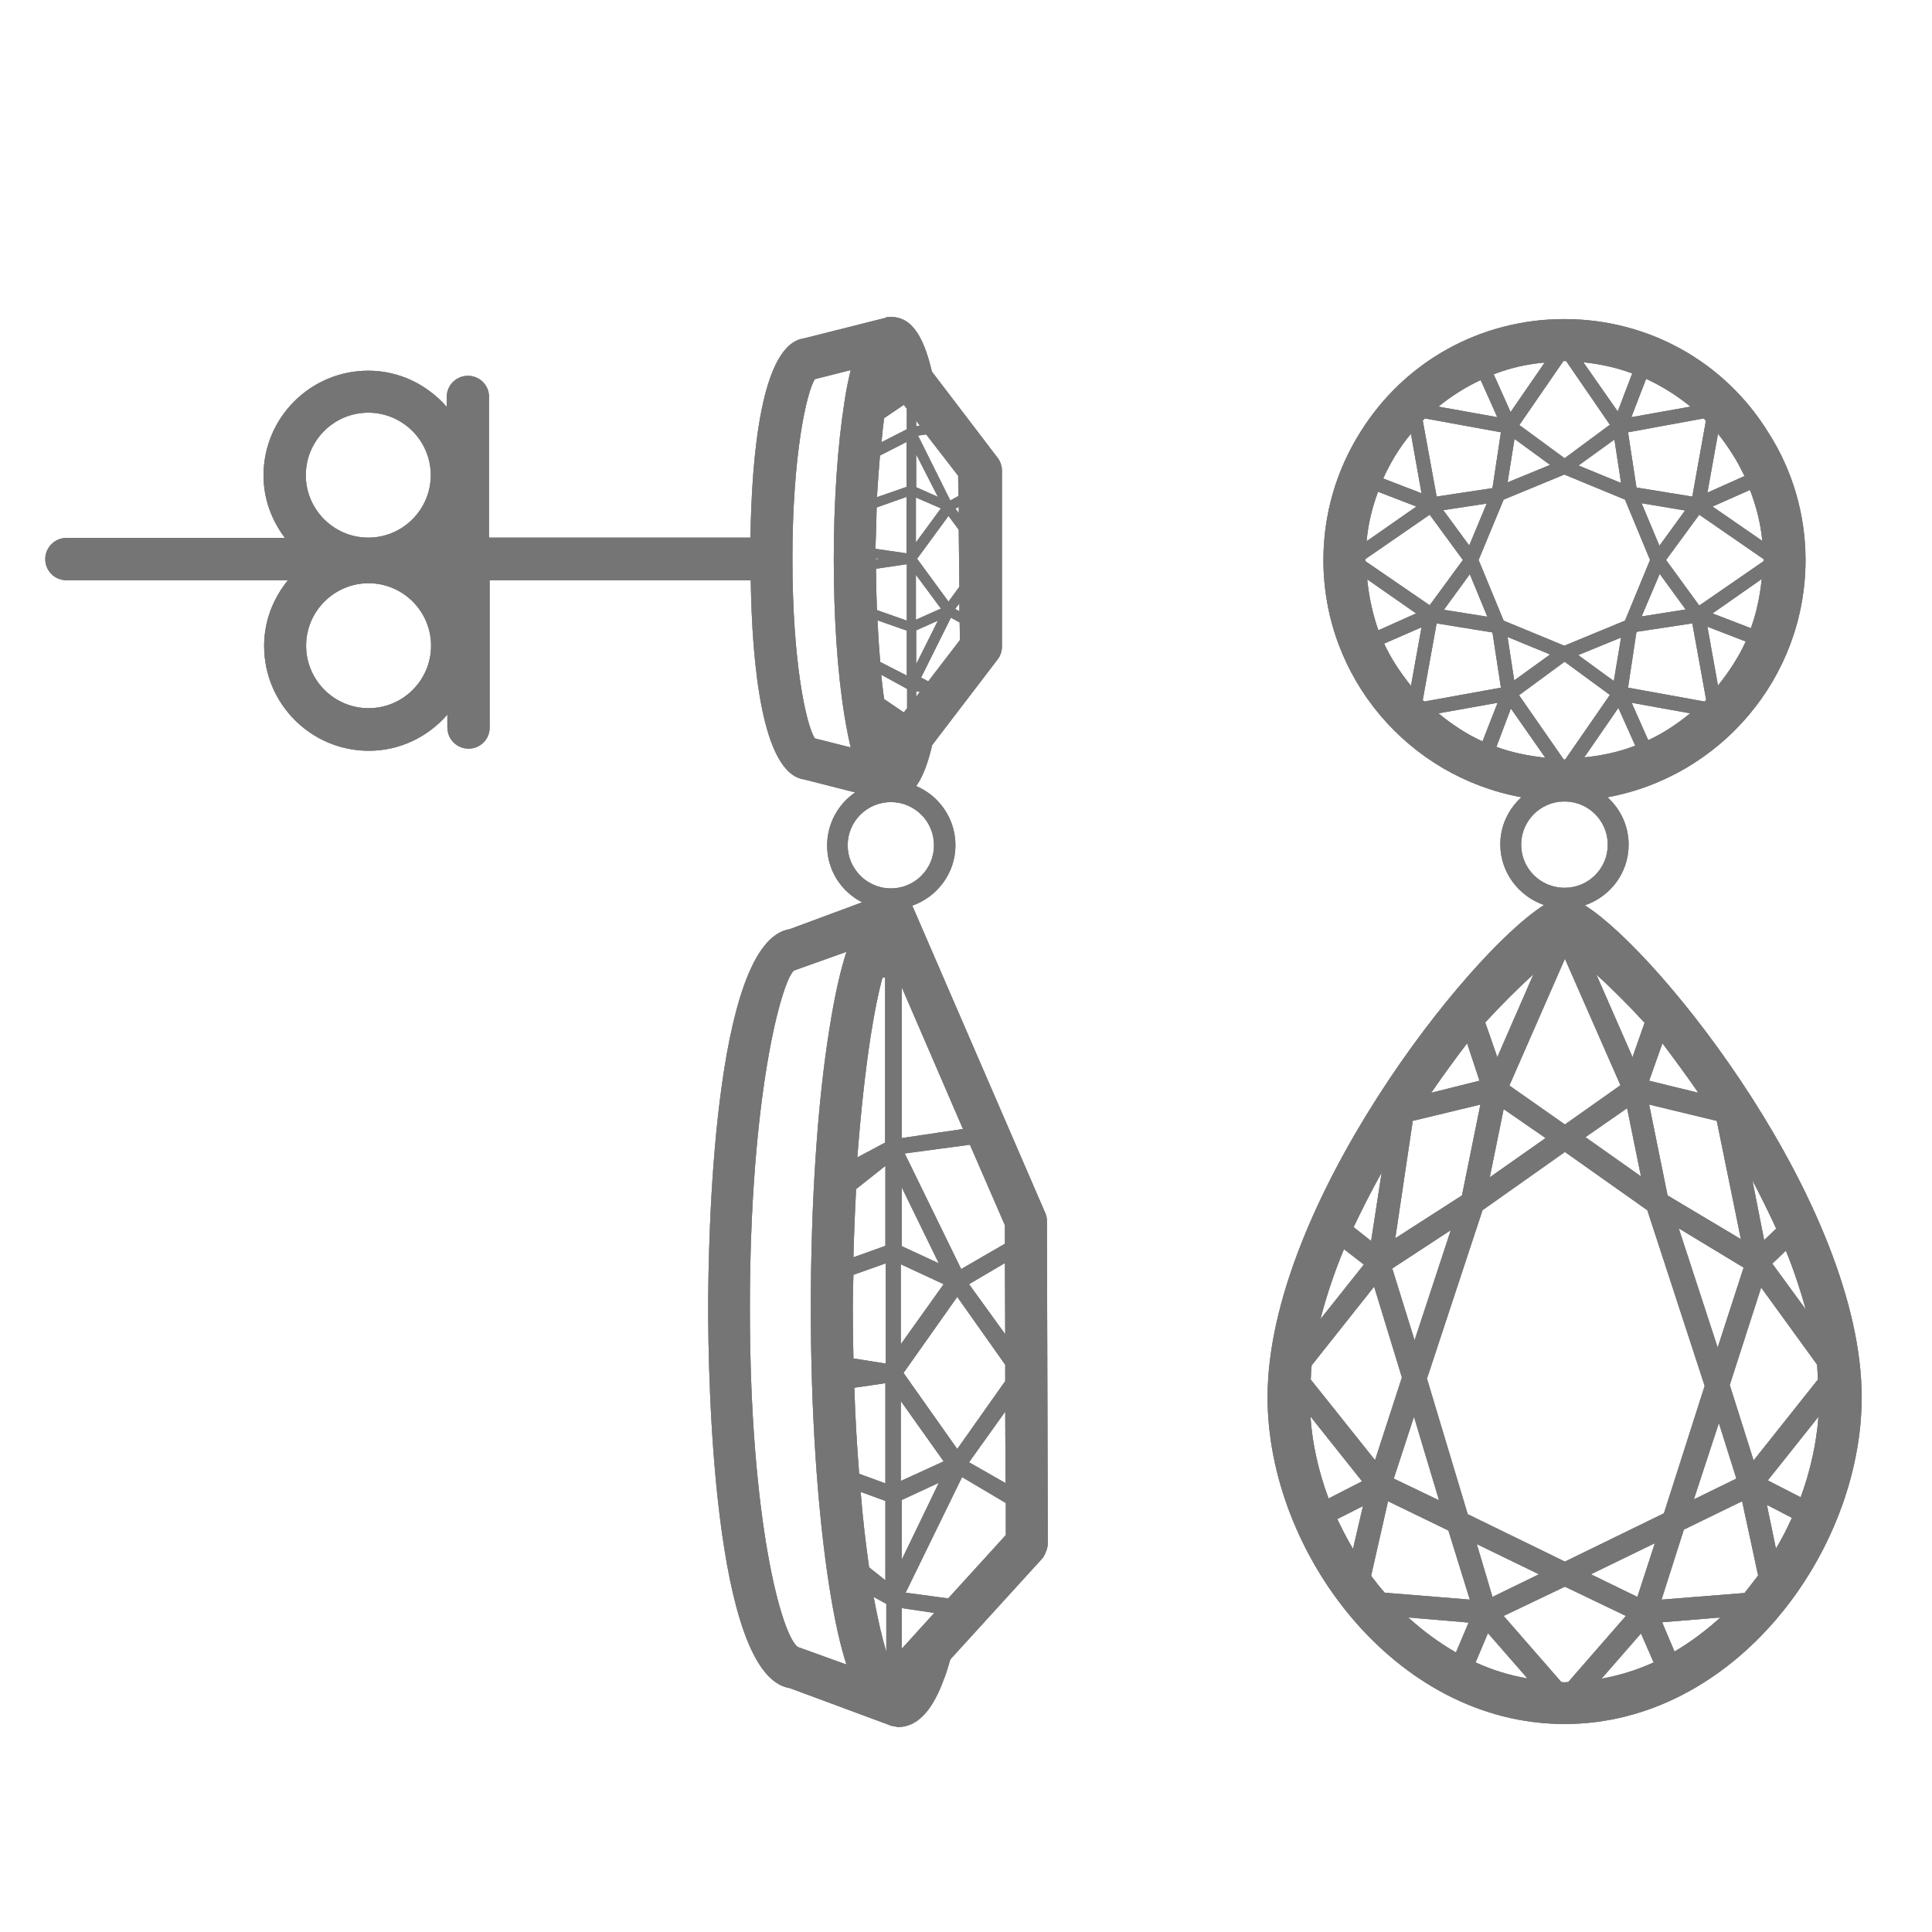 <?xml version="1.0" encoding="utf-8"?>
<!-- Generator: Adobe Illustrator 25.2.3, SVG Export Plug-In . SVG Version: 6.00 Build 0)  -->
<svg version="1.1" id="Calque_1" xmlns="http://www.w3.org/2000/svg" xmlns:xlink="http://www.w3.org/1999/xlink" x="0px" y="0px"
	 viewBox="0 0 64 64" style="enable-background:new 0 0 64 64;" xml:space="preserve">
<style type="text/css">
	.st0{fill:#757575;}
	.st1{fill:#757575;fill-opacity:0.2;}
</style>
<path class="st0" d="M30.2,22.35c0,0,0.23-0.01,0.74,0.34l-0.28,0.06l-0.27-0.15l-0.2-0.16l-0.02-0.09L30.2,22.35z"/>
<path class="st0" d="M52.5,29.99c0.84-0.29,1.45-1.07,1.45-2.01c0-0.62-0.27-1.18-0.7-1.57c3.72-0.68,6.56-3.94,6.56-7.86
	c0-1.51-0.43-2.97-1.23-4.22c-1.45-2.35-3.98-3.76-6.76-3.76c-2.77,0-5.3,1.4-6.76,3.75c-0.8,1.27-1.22,2.73-1.22,4.23
	c0,3.92,2.83,7.18,6.56,7.86c-0.43,0.39-0.7,0.94-0.7,1.56c0,0.93,0.61,1.72,1.45,2.01c-2.53,1.59-9.16,9.99-9.16,16.31
	c0,5.11,4.21,10.82,9.84,10.82c5.63,0,9.84-5.71,9.84-10.82C61.67,39.97,55.03,31.58,52.5,29.99z M51.84,51.73l-3.22-1.57
	l-1.35-4.49l1.84-5.58l2.73-1.93l2.73,1.93l1.9,5.82l-1.35,4.22L51.84,51.73z M54.82,51.12l-0.58,1.78l-1.54-0.75L54.82,51.12z
	 M50.98,52.15l-1.54,0.75l-0.52-1.75L50.98,52.15z M44.82,51.31c-0.19-0.32-0.36-0.65-0.52-0.99l0.85-0.43L44.82,51.31z
	 M43.41,46.92l1.71,2.15l-1.11,0.57C43.68,48.75,43.47,47.83,43.41,46.92z M46.22,41.02l0.58-3.89l2.24-0.54l-0.61,3.01L46.22,41.02
	z M48.06,40.75l-1.2,3.65l-0.74-2.38L48.06,40.75z M45.77,38.84l-0.35,2.27l-0.58-0.46C45.13,40.04,45.44,39.43,45.77,38.84z
	 M45.18,41.89l-1.44,1.81c0.2-0.77,0.46-1.55,0.78-2.32L45.18,41.89z M43.42,45.7c0.01-0.16,0.01-0.31,0.03-0.47l2.07-2.61
	l0.92,3.01l-0.89,2.74L43.42,45.7z M46.84,46.93l0.83,2.77l-1.5-0.72L46.84,46.93z M51.84,31.76l1.84,4.19l-1.84,1.3L50,35.96
	L51.84,31.76z M54.08,35.02l-1.2-2.74c0.46,0.42,1.01,0.96,1.6,1.6L54.08,35.02z M54.36,38.97l-1.84-1.3l1.38-0.96L54.36,38.97z
	 M51.2,37.7L49.35,39l0.46-2.26L51.2,37.7z M49.6,35.02l-0.4-1.15c0.58-0.63,1.14-1.18,1.6-1.6L49.6,35.02z M59.82,43.38l-1.11-1.52
	l0.45-0.43C59.43,42.09,59.64,42.74,59.82,43.38z M58.84,40.7l-0.4,0.38l-0.39-1.98C58.33,39.63,58.59,40.16,58.84,40.7z
	 M57.67,41.05l-2.43-1.45l-0.61-3.01l2.24,0.54L57.67,41.05z M57.76,41.99l-0.86,2.65l-1.29-3.95L57.76,41.99z M56.94,47.14
	l0.58,1.84l-1.41,0.69L56.94,47.14z M57.3,45.88l1.04-3.23l1.85,2.55c0.02,0.17,0.02,0.33,0.03,0.5l-2.13,2.68L57.3,45.88z
	 M60.24,46.93c-0.07,0.89-0.27,1.8-0.59,2.67l-1.09-0.56L60.24,46.93z M56.26,36.2l-1.63-0.4l0.44-1.24
	C55.46,35.08,55.86,35.62,56.26,36.2z M49.01,35.8l-1.6,0.4c0.4-0.58,0.8-1.13,1.19-1.64L49.01,35.8z M45.42,52.2l0.56-2.47l2,0.97
	l0.71,2.29l-2.82-0.23C45.71,52.58,45.56,52.39,45.42,52.2z M46.65,53.58l2,0.17l-0.42,0.99C47.66,54.41,47.13,54.02,46.65,53.58z
	 M48.88,55.07l0.41-0.97l1.31,1.5C50,55.5,49.43,55.32,48.88,55.07z M49.81,53.53l2.03-0.97l2.02,0.97l-1.91,2.19
	c-0.04,0-0.09,0.01-0.13,0.01c-0.03,0-0.07-0.01-0.1-0.01L49.81,53.53z M53.05,55.61l1.31-1.5l0.42,0.96
	C54.23,55.32,53.65,55.5,53.05,55.61z M55.06,53.74l1.93-0.16c-0.47,0.43-0.98,0.81-1.52,1.13L55.06,53.74z M57.79,52.77l-2.75,0.22
	l0.74-2.32l1.93-0.94l0.53,2.46C58.09,52.39,57.94,52.58,57.79,52.77z M58.53,49.85l0.83,0.43c-0.16,0.35-0.33,0.69-0.53,1.02
	L58.53,49.85z M51.82,25.16c-0.01,0-0.01,0-0.02,0l-1.48-2.13l1.51-1.11l1.5,1.1l-1.48,2.14C51.84,25.15,51.83,25.16,51.82,25.16z
	 M45.29,19.19l1.62,1.13l-1.25,0.56C45.47,20.34,45.35,19.78,45.29,19.19z M45.23,18.59c0-0.01,0-0.02,0-0.03c0-0.01,0-0.03,0-0.04
	l2.13-1.47l1.1,1.5l-1.1,1.5L45.23,18.59z M45.27,17.93c0.05-0.56,0.18-1.11,0.38-1.64l1.27,0.49L45.27,17.93z M47.81,16.9
	l1.44-0.22l-0.58,1.39L47.81,16.9z M48.69,19.02l0.58,1.41l-1.44-0.23L48.69,19.02z M48.98,18.55l0.83-2l2.01-0.83l2.01,0.83l0.83,2
	l-0.83,2.01l-2.01,0.83l-2.01-0.83L48.98,18.55z M49.94,15.98l0.23-1.44l1.18,0.86L49.94,15.98z M52.29,15.42l1.19-0.86L53.7,16
	L52.29,15.42z M56.44,13.86c0.02,0.02,0.04,0.05,0.07,0.08l-0.45,2.51l-1.85-0.3l-0.28-1.83L56.44,13.86z M58.38,17.92l-1.65-1.14
	l1.24-0.55C58.18,16.77,58.32,17.33,58.38,17.92z M55.84,20.19l-1.46,0.23l0.6-1.41L55.84,20.19z M54.38,16.67l1.44,0.24l-0.85,1.17
	L54.38,16.67z M55.19,18.55l1.1-1.5l2.13,1.47c0,0.01,0,0.03,0,0.04c0,0.01,0,0.02,0,0.03l-2.13,1.47L55.19,18.55z M58.36,19.18
	c-0.06,0.57-0.17,1.11-0.36,1.63l-1.27-0.49L58.36,19.18z M56.56,16.32l0.35-1.95c0.18,0.22,0.34,0.45,0.49,0.69
	c0.15,0.23,0.27,0.47,0.39,0.71L56.56,16.32z M53.7,21.12l-0.24,1.44l-1.18-0.86L53.7,21.12z M51.35,21.68l-1.19,0.86l-0.22-1.44
	L51.35,21.68z M52.48,25.09l1.13-1.64l0.56,1.25C53.64,24.91,53.07,25.03,52.48,25.09z M54.05,23.28l1.94,0.35
	c-0.43,0.35-0.89,0.66-1.39,0.89L54.05,23.28z M56.47,23.24l-2.54-0.46l0.28-1.85l1.85-0.28l0.46,2.54
	C56.5,23.2,56.48,23.22,56.47,23.24z M56.56,20.76l1.27,0.49c-0.24,0.53-0.56,1.01-0.92,1.46L56.56,20.76z M56,13.47l-1.96,0.35
	l0.49-1.27C55.05,12.79,55.55,13.1,56,13.47z M54.07,12.37l-0.48,1.26L52.45,12C53.02,12.06,53.56,12.18,54.07,12.37z M53.33,14.07
	l-1.5,1.11l-1.5-1.1l1.46-2.12c0.01,0,0.02,0,0.04,0c0.01,0,0.03,0,0.05,0L53.33,14.07z M51.17,12.01l-1.13,1.64l-0.56-1.25
	C50.01,12.19,50.58,12.06,51.17,12.01z M49.6,13.82l-1.95-0.35c0.43-0.35,0.9-0.65,1.4-0.88L49.6,13.82z M47.2,13.86l2.52,0.46
	l-0.28,1.85l-1.85,0.28l-0.46-2.52C47.16,13.91,47.18,13.89,47.2,13.86z M47.09,16.34l-1.27-0.49c0.12-0.27,0.26-0.53,0.42-0.79
	c0.15-0.24,0.32-0.48,0.5-0.69L47.09,16.34z M45.85,21.32l1.24-0.54l-0.35,1.94C46.39,22.28,46.08,21.82,45.85,21.32z M47.59,20.65
	l1.85,0.3l0.28,1.83l-2.54,0.46c-0.02-0.02-0.03-0.03-0.05-0.05L47.59,20.65z M47.65,23.63l1.96-0.35l-0.5,1.28
	C48.58,24.32,48.1,24,47.65,23.63z M50.05,23.47l1.14,1.63c-0.56-0.06-1.11-0.17-1.62-0.36L50.05,23.47z M50.39,27.98
	c0-0.78,0.63-1.42,1.41-1.43c0.01,0,0.01,0,0.02,0c0.01,0,0.02,0,0.03,0c0.78,0.01,1.41,0.65,1.41,1.43c0,0.79-0.64,1.43-1.43,1.43
	C51.03,29.41,50.39,28.77,50.39,27.98z"/>
<path class="st1" d="M52.5,29.99c0.84-0.29,1.45-1.07,1.45-2.01c0-0.62-0.27-1.18-0.7-1.57c3.72-0.68,6.56-3.94,6.56-7.86
	c0-1.51-0.43-2.97-1.23-4.22c-1.45-2.35-3.98-3.76-6.76-3.76c-2.77,0-5.3,1.4-6.76,3.75c-0.8,1.27-1.22,2.73-1.22,4.23
	c0,3.92,2.83,7.18,6.56,7.86c-0.43,0.39-0.7,0.94-0.7,1.56c0,0.93,0.61,1.72,1.45,2.01c-2.53,1.59-9.16,9.99-9.16,16.31
	c0,5.11,4.21,10.82,9.84,10.82c5.63,0,9.84-5.71,9.84-10.82C61.67,39.97,55.03,31.58,52.5,29.99z M51.84,51.73l-3.22-1.57
	l-1.35-4.49l1.84-5.58l2.73-1.93l2.73,1.93l1.9,5.82l-1.35,4.22L51.84,51.73z M54.82,51.12l-0.58,1.78l-1.54-0.75L54.82,51.12z
	 M50.98,52.15l-1.54,0.75l-0.52-1.75L50.98,52.15z M44.82,51.31c-0.19-0.32-0.36-0.65-0.52-0.99l0.85-0.43L44.82,51.31z
	 M43.41,46.92l1.71,2.15l-1.11,0.57C43.68,48.75,43.47,47.83,43.41,46.92z M46.22,41.02l0.58-3.89l2.24-0.54l-0.61,3.01L46.22,41.02
	z M48.06,40.75l-1.2,3.65l-0.74-2.38L48.06,40.75z M45.77,38.84l-0.35,2.27l-0.58-0.46C45.13,40.04,45.44,39.43,45.77,38.84z
	 M45.18,41.89l-1.44,1.81c0.2-0.77,0.46-1.55,0.78-2.32L45.18,41.89z M43.42,45.7c0.01-0.16,0.01-0.31,0.03-0.47l2.07-2.61
	l0.92,3.01l-0.89,2.74L43.42,45.7z M46.84,46.93l0.83,2.77l-1.5-0.72L46.84,46.93z M51.84,31.76l1.84,4.19l-1.84,1.3L50,35.96
	L51.84,31.76z M54.08,35.02l-1.2-2.74c0.46,0.42,1.01,0.96,1.6,1.6L54.08,35.02z M54.36,38.97l-1.84-1.3l1.38-0.96L54.36,38.97z
	 M51.2,37.7L49.35,39l0.46-2.26L51.2,37.7z M49.6,35.02l-0.4-1.15c0.58-0.63,1.14-1.18,1.6-1.6L49.6,35.02z M59.82,43.38l-1.11-1.52
	l0.45-0.43C59.43,42.09,59.64,42.74,59.82,43.38z M58.84,40.7l-0.4,0.38l-0.39-1.98C58.33,39.63,58.59,40.16,58.84,40.7z
	 M57.67,41.05l-2.43-1.45l-0.61-3.01l2.24,0.54L57.67,41.05z M57.76,41.99l-0.86,2.65l-1.29-3.95L57.76,41.99z M56.94,47.14
	l0.58,1.84l-1.41,0.69L56.94,47.14z M57.3,45.88l1.04-3.23l1.85,2.55c0.02,0.17,0.02,0.33,0.03,0.5l-2.13,2.68L57.3,45.88z
	 M60.24,46.93c-0.07,0.89-0.27,1.8-0.59,2.67l-1.09-0.56L60.24,46.93z M56.26,36.2l-1.63-0.4l0.44-1.24
	C55.46,35.08,55.86,35.62,56.26,36.2z M49.01,35.8l-1.6,0.4c0.4-0.58,0.8-1.13,1.19-1.64L49.01,35.8z M45.42,52.2l0.56-2.47l2,0.97
	l0.71,2.29l-2.82-0.23C45.71,52.58,45.56,52.39,45.42,52.2z M46.65,53.58l2,0.17l-0.42,0.99C47.66,54.41,47.13,54.02,46.65,53.58z
	 M48.88,55.07l0.41-0.97l1.31,1.5C50,55.5,49.43,55.32,48.88,55.07z M49.81,53.53l2.03-0.97l2.02,0.97l-1.91,2.19
	c-0.04,0-0.09,0.01-0.13,0.01c-0.03,0-0.07-0.01-0.1-0.01L49.81,53.53z M53.05,55.61l1.31-1.5l0.42,0.96
	C54.23,55.32,53.65,55.5,53.05,55.61z M55.06,53.74l1.93-0.16c-0.47,0.43-0.98,0.81-1.52,1.13L55.06,53.74z M57.79,52.77l-2.75,0.22
	l0.74-2.32l1.93-0.94l0.53,2.46C58.09,52.39,57.94,52.58,57.79,52.77z M58.53,49.85l0.83,0.43c-0.16,0.35-0.33,0.69-0.53,1.02
	L58.53,49.85z M51.82,25.16c-0.01,0-0.01,0-0.02,0l-1.48-2.13l1.51-1.11l1.5,1.1l-1.48,2.14C51.84,25.15,51.83,25.16,51.82,25.16z
	 M45.29,19.19l1.62,1.13l-1.25,0.56C45.47,20.34,45.35,19.78,45.29,19.19z M45.23,18.59c0-0.01,0-0.02,0-0.03c0-0.01,0-0.03,0-0.04
	l2.13-1.47l1.1,1.5l-1.1,1.5L45.23,18.59z M45.27,17.93c0.05-0.56,0.18-1.11,0.38-1.64l1.27,0.49L45.27,17.93z M47.81,16.9
	l1.44-0.22l-0.58,1.39L47.81,16.9z M48.69,19.02l0.58,1.41l-1.44-0.23L48.69,19.02z M48.98,18.55l0.83-2l2.01-0.83l2.01,0.83l0.83,2
	l-0.83,2.01l-2.01,0.83l-2.01-0.83L48.98,18.55z M49.94,15.98l0.23-1.44l1.18,0.86L49.94,15.98z M52.29,15.42l1.19-0.86L53.7,16
	L52.29,15.42z M56.44,13.86c0.02,0.02,0.04,0.05,0.07,0.08l-0.45,2.51l-1.85-0.3l-0.28-1.83L56.44,13.86z M58.38,17.92l-1.65-1.14
	l1.24-0.55C58.18,16.77,58.32,17.33,58.38,17.92z M55.84,20.19l-1.46,0.23l0.6-1.41L55.84,20.19z M54.38,16.67l1.44,0.24l-0.85,1.17
	L54.38,16.67z M55.19,18.55l1.1-1.5l2.13,1.47c0,0.01,0,0.03,0,0.04c0,0.01,0,0.02,0,0.03l-2.13,1.47L55.19,18.55z M58.36,19.18
	c-0.06,0.57-0.17,1.11-0.36,1.63l-1.27-0.49L58.36,19.18z M56.56,16.32l0.35-1.95c0.18,0.22,0.34,0.45,0.49,0.69
	c0.15,0.23,0.27,0.47,0.39,0.71L56.56,16.32z M53.7,21.12l-0.24,1.44l-1.18-0.86L53.7,21.12z M51.35,21.68l-1.19,0.86l-0.22-1.44
	L51.35,21.68z M52.48,25.09l1.13-1.64l0.56,1.25C53.64,24.91,53.07,25.03,52.48,25.09z M54.05,23.28l1.94,0.35
	c-0.43,0.35-0.89,0.66-1.39,0.89L54.05,23.28z M56.47,23.24l-2.54-0.46l0.28-1.85l1.85-0.28l0.46,2.54
	C56.5,23.2,56.48,23.22,56.47,23.24z M56.56,20.76l1.27,0.49c-0.24,0.53-0.56,1.01-0.92,1.46L56.56,20.76z M56,13.47l-1.96,0.35
	l0.49-1.27C55.05,12.79,55.55,13.1,56,13.47z M54.07,12.37l-0.48,1.26L52.45,12C53.02,12.06,53.56,12.18,54.07,12.37z M53.33,14.07
	l-1.5,1.11l-1.5-1.1l1.46-2.12c0.01,0,0.02,0,0.04,0c0.01,0,0.03,0,0.05,0L53.33,14.07z M51.17,12.01l-1.13,1.64l-0.56-1.25
	C50.01,12.19,50.58,12.06,51.17,12.01z M49.6,13.82l-1.95-0.35c0.43-0.35,0.9-0.65,1.4-0.88L49.6,13.82z M47.2,13.86l2.52,0.46
	l-0.28,1.85l-1.85,0.28l-0.46-2.52C47.16,13.91,47.18,13.89,47.2,13.86z M47.09,16.34l-1.27-0.49c0.12-0.27,0.26-0.53,0.42-0.79
	c0.15-0.24,0.32-0.48,0.5-0.69L47.09,16.34z M45.85,21.32l1.24-0.54l-0.35,1.94C46.39,22.28,46.08,21.82,45.85,21.32z M47.59,20.65
	l1.85,0.3l0.28,1.83l-2.54,0.46c-0.02-0.02-0.03-0.03-0.05-0.05L47.59,20.65z M47.65,23.63l1.96-0.35l-0.5,1.28
	C48.58,24.32,48.1,24,47.65,23.63z M50.05,23.47l1.14,1.63c-0.56-0.06-1.11-0.17-1.62-0.36L50.05,23.47z M50.39,27.98
	c0-0.78,0.63-1.42,1.41-1.43c0.01,0,0.01,0,0.02,0c0.01,0,0.02,0,0.03,0c0.78,0.01,1.41,0.65,1.41,1.43c0,0.79-0.64,1.43-1.43,1.43
	C51.03,29.41,50.39,28.77,50.39,27.98z"/>
<path class="st1" d="M52.5,29.99c0.84-0.29,1.45-1.07,1.45-2.01c0-0.62-0.27-1.18-0.7-1.57c3.72-0.68,6.56-3.94,6.56-7.86
	c0-1.51-0.43-2.97-1.23-4.22c-1.45-2.35-3.98-3.76-6.76-3.76c-2.77,0-5.3,1.4-6.76,3.75c-0.8,1.27-1.22,2.73-1.22,4.23
	c0,3.92,2.83,7.18,6.56,7.86c-0.43,0.39-0.7,0.94-0.7,1.56c0,0.93,0.61,1.72,1.45,2.01c-2.53,1.59-9.16,9.99-9.16,16.31
	c0,5.11,4.21,10.82,9.84,10.82c5.63,0,9.84-5.71,9.84-10.82C61.67,39.97,55.03,31.58,52.5,29.99z M51.84,51.73l-3.22-1.57
	l-1.35-4.49l1.84-5.58l2.73-1.93l2.73,1.93l1.9,5.82l-1.35,4.22L51.84,51.73z M54.82,51.12l-0.58,1.78l-1.54-0.75L54.82,51.12z
	 M50.98,52.15l-1.54,0.75l-0.52-1.75L50.98,52.15z M44.82,51.31c-0.19-0.32-0.36-0.65-0.52-0.99l0.85-0.43L44.82,51.31z
	 M43.41,46.92l1.71,2.15l-1.11,0.57C43.68,48.75,43.47,47.83,43.41,46.92z M46.22,41.02l0.58-3.89l2.24-0.54l-0.61,3.01L46.22,41.02
	z M48.06,40.75l-1.2,3.65l-0.74-2.38L48.06,40.75z M45.77,38.84l-0.35,2.27l-0.58-0.46C45.13,40.04,45.44,39.43,45.77,38.84z
	 M45.18,41.89l-1.44,1.81c0.2-0.77,0.46-1.55,0.78-2.32L45.18,41.89z M43.42,45.7c0.01-0.16,0.01-0.31,0.03-0.47l2.07-2.61
	l0.92,3.01l-0.89,2.74L43.42,45.7z M46.84,46.93l0.83,2.77l-1.5-0.72L46.84,46.93z M51.84,31.76l1.84,4.19l-1.84,1.3L50,35.96
	L51.84,31.76z M54.08,35.02l-1.2-2.74c0.46,0.42,1.01,0.96,1.6,1.6L54.08,35.02z M54.36,38.97l-1.84-1.3l1.38-0.96L54.36,38.97z
	 M51.2,37.7L49.35,39l0.46-2.26L51.2,37.7z M49.6,35.02l-0.4-1.15c0.58-0.63,1.14-1.18,1.6-1.6L49.6,35.02z M59.82,43.38l-1.11-1.52
	l0.45-0.43C59.43,42.09,59.64,42.74,59.82,43.38z M58.84,40.7l-0.4,0.38l-0.39-1.98C58.33,39.63,58.59,40.16,58.84,40.7z
	 M57.67,41.05l-2.43-1.45l-0.61-3.01l2.24,0.54L57.67,41.05z M57.76,41.99l-0.86,2.65l-1.29-3.95L57.76,41.99z M56.94,47.14
	l0.58,1.84l-1.41,0.69L56.94,47.14z M57.3,45.88l1.04-3.23l1.85,2.55c0.02,0.17,0.02,0.33,0.03,0.5l-2.13,2.68L57.3,45.88z
	 M60.24,46.93c-0.07,0.89-0.27,1.8-0.59,2.67l-1.09-0.56L60.24,46.93z M56.26,36.2l-1.63-0.4l0.44-1.24
	C55.46,35.08,55.86,35.62,56.26,36.2z M49.01,35.8l-1.6,0.4c0.4-0.58,0.8-1.13,1.19-1.64L49.01,35.8z M45.42,52.2l0.56-2.47l2,0.97
	l0.71,2.29l-2.82-0.23C45.71,52.58,45.56,52.39,45.42,52.2z M46.65,53.58l2,0.17l-0.42,0.99C47.66,54.41,47.13,54.02,46.65,53.58z
	 M48.88,55.07l0.41-0.97l1.31,1.5C50,55.5,49.43,55.32,48.88,55.07z M49.81,53.53l2.03-0.97l2.02,0.97l-1.91,2.19
	c-0.04,0-0.09,0.01-0.13,0.01c-0.03,0-0.07-0.01-0.1-0.01L49.81,53.53z M53.05,55.61l1.31-1.5l0.42,0.96
	C54.23,55.32,53.65,55.5,53.05,55.61z M55.06,53.74l1.93-0.16c-0.47,0.43-0.98,0.81-1.52,1.13L55.06,53.74z M57.79,52.77l-2.75,0.22
	l0.74-2.32l1.93-0.94l0.53,2.46C58.09,52.39,57.94,52.58,57.79,52.77z M58.53,49.85l0.83,0.43c-0.16,0.35-0.33,0.69-0.53,1.02
	L58.53,49.85z M51.82,25.16c-0.01,0-0.01,0-0.02,0l-1.48-2.13l1.51-1.11l1.5,1.1l-1.48,2.14C51.84,25.15,51.83,25.16,51.82,25.16z
	 M45.29,19.19l1.62,1.13l-1.25,0.56C45.47,20.34,45.35,19.78,45.29,19.19z M45.23,18.59c0-0.01,0-0.02,0-0.03c0-0.01,0-0.03,0-0.04
	l2.13-1.47l1.1,1.5l-1.1,1.5L45.23,18.59z M45.27,17.93c0.05-0.56,0.18-1.11,0.38-1.64l1.27,0.49L45.27,17.93z M47.81,16.9
	l1.44-0.22l-0.58,1.39L47.81,16.9z M48.69,19.02l0.58,1.41l-1.44-0.23L48.69,19.02z M48.98,18.55l0.83-2l2.01-0.83l2.01,0.83l0.83,2
	l-0.83,2.01l-2.01,0.83l-2.01-0.83L48.98,18.55z M49.94,15.98l0.23-1.44l1.18,0.86L49.94,15.98z M52.29,15.42l1.19-0.86L53.7,16
	L52.29,15.42z M56.44,13.86c0.02,0.02,0.04,0.05,0.07,0.08l-0.45,2.51l-1.85-0.3l-0.28-1.83L56.44,13.86z M58.38,17.92l-1.65-1.14
	l1.24-0.55C58.18,16.77,58.32,17.33,58.38,17.92z M55.84,20.19l-1.46,0.23l0.6-1.41L55.84,20.19z M54.38,16.67l1.44,0.24l-0.85,1.17
	L54.38,16.67z M55.19,18.55l1.1-1.5l2.13,1.47c0,0.01,0,0.03,0,0.04c0,0.01,0,0.02,0,0.03l-2.13,1.47L55.19,18.55z M58.36,19.18
	c-0.06,0.57-0.17,1.11-0.36,1.63l-1.27-0.49L58.36,19.18z M56.56,16.32l0.35-1.95c0.18,0.22,0.34,0.45,0.49,0.69
	c0.15,0.23,0.27,0.47,0.39,0.71L56.56,16.32z M53.7,21.12l-0.24,1.44l-1.18-0.86L53.7,21.12z M51.35,21.68l-1.19,0.86l-0.22-1.44
	L51.35,21.68z M52.48,25.09l1.13-1.64l0.56,1.25C53.64,24.91,53.07,25.03,52.48,25.09z M54.05,23.28l1.94,0.35
	c-0.43,0.35-0.89,0.66-1.39,0.89L54.05,23.28z M56.47,23.24l-2.54-0.46l0.28-1.85l1.85-0.28l0.46,2.54
	C56.5,23.2,56.48,23.22,56.47,23.24z M56.56,20.76l1.27,0.49c-0.24,0.53-0.56,1.01-0.92,1.46L56.56,20.76z M56,13.47l-1.96,0.35
	l0.49-1.27C55.05,12.79,55.55,13.1,56,13.47z M54.07,12.37l-0.48,1.26L52.45,12C53.02,12.06,53.56,12.18,54.07,12.37z M53.33,14.07
	l-1.5,1.11l-1.5-1.1l1.46-2.12c0.01,0,0.02,0,0.04,0c0.01,0,0.03,0,0.05,0L53.33,14.07z M51.17,12.01l-1.13,1.64l-0.56-1.25
	C50.01,12.19,50.58,12.06,51.17,12.01z M49.6,13.82l-1.95-0.35c0.43-0.35,0.9-0.65,1.4-0.88L49.6,13.82z M47.2,13.86l2.52,0.46
	l-0.28,1.85l-1.85,0.28l-0.46-2.52C47.16,13.91,47.18,13.89,47.2,13.86z M47.09,16.34l-1.27-0.49c0.12-0.27,0.26-0.53,0.42-0.79
	c0.15-0.24,0.32-0.48,0.5-0.69L47.09,16.34z M45.85,21.32l1.24-0.54l-0.35,1.94C46.39,22.28,46.08,21.82,45.85,21.32z M47.59,20.65
	l1.85,0.3l0.28,1.83l-2.54,0.46c-0.02-0.02-0.03-0.03-0.05-0.05L47.59,20.65z M47.65,23.63l1.96-0.35l-0.5,1.28
	C48.58,24.32,48.1,24,47.65,23.63z M50.05,23.47l1.14,1.63c-0.56-0.06-1.11-0.17-1.62-0.36L50.05,23.47z M50.39,27.98
	c0-0.78,0.63-1.42,1.41-1.43c0.01,0,0.01,0,0.02,0c0.01,0,0.02,0,0.03,0c0.78,0.01,1.41,0.65,1.41,1.43c0,0.79-0.64,1.43-1.43,1.43
	C51.03,29.41,50.39,28.77,50.39,27.98z"/>
<path class="st1" d="M52.5,29.99c0.84-0.29,1.45-1.07,1.45-2.01c0-0.62-0.27-1.18-0.7-1.57c3.72-0.68,6.56-3.94,6.56-7.86
	c0-1.51-0.43-2.97-1.23-4.22c-1.45-2.35-3.98-3.76-6.76-3.76c-2.77,0-5.3,1.4-6.76,3.75c-0.8,1.27-1.22,2.73-1.22,4.23
	c0,3.92,2.83,7.18,6.56,7.86c-0.43,0.39-0.7,0.94-0.7,1.56c0,0.93,0.61,1.72,1.45,2.01c-2.53,1.59-9.16,9.99-9.16,16.31
	c0,5.11,4.21,10.82,9.84,10.82c5.63,0,9.84-5.71,9.84-10.82C61.67,39.97,55.03,31.58,52.5,29.99z M51.84,51.73l-3.22-1.57
	l-1.35-4.49l1.84-5.58l2.73-1.93l2.73,1.93l1.9,5.82l-1.35,4.22L51.84,51.73z M54.82,51.12l-0.58,1.78l-1.54-0.75L54.82,51.12z
	 M50.98,52.15l-1.54,0.75l-0.52-1.75L50.98,52.15z M44.82,51.31c-0.19-0.32-0.36-0.65-0.52-0.99l0.85-0.43L44.82,51.31z
	 M43.41,46.92l1.71,2.15l-1.11,0.57C43.68,48.75,43.47,47.83,43.41,46.92z M46.22,41.02l0.58-3.89l2.24-0.54l-0.61,3.01L46.22,41.02
	z M48.06,40.75l-1.2,3.65l-0.74-2.38L48.06,40.75z M45.77,38.84l-0.35,2.27l-0.58-0.46C45.13,40.04,45.44,39.43,45.77,38.84z
	 M45.18,41.89l-1.44,1.81c0.2-0.77,0.46-1.55,0.78-2.32L45.18,41.89z M43.42,45.7c0.01-0.16,0.01-0.31,0.03-0.47l2.07-2.61
	l0.92,3.01l-0.89,2.74L43.42,45.7z M46.84,46.93l0.83,2.77l-1.5-0.72L46.84,46.93z M51.84,31.76l1.84,4.19l-1.84,1.3L50,35.96
	L51.84,31.76z M54.08,35.02l-1.2-2.74c0.46,0.42,1.01,0.96,1.6,1.6L54.08,35.02z M54.36,38.97l-1.84-1.3l1.38-0.96L54.36,38.97z
	 M51.2,37.7L49.35,39l0.46-2.26L51.2,37.7z M49.6,35.02l-0.4-1.15c0.58-0.63,1.14-1.18,1.6-1.6L49.6,35.02z M59.82,43.38l-1.11-1.52
	l0.45-0.43C59.43,42.09,59.64,42.74,59.82,43.38z M58.84,40.7l-0.4,0.38l-0.39-1.98C58.33,39.63,58.59,40.16,58.84,40.7z
	 M57.67,41.05l-2.43-1.45l-0.61-3.01l2.24,0.54L57.67,41.05z M57.76,41.99l-0.86,2.65l-1.29-3.95L57.76,41.99z M56.94,47.14
	l0.58,1.84l-1.41,0.69L56.94,47.14z M57.3,45.88l1.04-3.23l1.85,2.55c0.02,0.17,0.02,0.33,0.03,0.5l-2.13,2.68L57.3,45.88z
	 M60.24,46.93c-0.07,0.89-0.27,1.8-0.59,2.67l-1.09-0.56L60.24,46.93z M56.26,36.2l-1.63-0.4l0.44-1.24
	C55.46,35.08,55.86,35.62,56.26,36.2z M49.01,35.8l-1.6,0.4c0.4-0.58,0.8-1.13,1.19-1.64L49.01,35.8z M45.42,52.2l0.56-2.47l2,0.97
	l0.71,2.29l-2.82-0.23C45.71,52.58,45.56,52.39,45.42,52.2z M46.65,53.58l2,0.17l-0.42,0.99C47.66,54.41,47.13,54.02,46.65,53.58z
	 M48.88,55.07l0.41-0.97l1.31,1.5C50,55.5,49.43,55.32,48.88,55.07z M49.81,53.53l2.03-0.97l2.02,0.97l-1.91,2.19
	c-0.04,0-0.09,0.01-0.13,0.01c-0.03,0-0.07-0.01-0.1-0.01L49.81,53.53z M53.05,55.61l1.31-1.5l0.42,0.96
	C54.23,55.32,53.65,55.5,53.05,55.61z M55.06,53.74l1.93-0.16c-0.47,0.43-0.98,0.81-1.52,1.13L55.06,53.74z M57.79,52.77l-2.75,0.22
	l0.74-2.32l1.93-0.94l0.53,2.46C58.09,52.39,57.94,52.58,57.79,52.77z M58.53,49.85l0.83,0.43c-0.16,0.35-0.33,0.69-0.53,1.02
	L58.53,49.85z M51.82,25.16c-0.01,0-0.01,0-0.02,0l-1.48-2.13l1.51-1.11l1.5,1.1l-1.48,2.14C51.84,25.15,51.83,25.16,51.82,25.16z
	 M45.29,19.19l1.62,1.13l-1.25,0.56C45.47,20.34,45.35,19.78,45.29,19.19z M45.23,18.59c0-0.01,0-0.02,0-0.03c0-0.01,0-0.03,0-0.04
	l2.13-1.47l1.1,1.5l-1.1,1.5L45.23,18.59z M45.27,17.93c0.05-0.56,0.18-1.11,0.38-1.64l1.27,0.49L45.27,17.93z M47.81,16.9
	l1.44-0.22l-0.58,1.39L47.81,16.9z M48.69,19.02l0.58,1.41l-1.44-0.23L48.69,19.02z M48.98,18.55l0.83-2l2.01-0.83l2.01,0.83l0.83,2
	l-0.83,2.01l-2.01,0.83l-2.01-0.83L48.98,18.55z M49.94,15.98l0.23-1.44l1.18,0.86L49.94,15.98z M52.29,15.42l1.19-0.86L53.7,16
	L52.29,15.42z M56.44,13.86c0.02,0.02,0.04,0.05,0.07,0.08l-0.45,2.51l-1.85-0.3l-0.28-1.83L56.44,13.86z M58.38,17.92l-1.65-1.14
	l1.24-0.55C58.18,16.77,58.32,17.33,58.38,17.92z M55.84,20.19l-1.46,0.23l0.6-1.41L55.84,20.19z M54.38,16.67l1.44,0.24l-0.85,1.17
	L54.38,16.67z M55.19,18.55l1.1-1.5l2.13,1.47c0,0.01,0,0.03,0,0.04c0,0.01,0,0.02,0,0.03l-2.13,1.47L55.19,18.55z M58.36,19.18
	c-0.06,0.57-0.17,1.11-0.36,1.63l-1.27-0.49L58.36,19.18z M56.56,16.32l0.35-1.95c0.18,0.22,0.34,0.45,0.49,0.69
	c0.15,0.23,0.27,0.47,0.39,0.71L56.56,16.32z M53.7,21.12l-0.24,1.44l-1.18-0.86L53.7,21.12z M51.35,21.68l-1.19,0.86l-0.22-1.44
	L51.35,21.68z M52.48,25.09l1.13-1.64l0.56,1.25C53.64,24.91,53.07,25.03,52.48,25.09z M54.05,23.28l1.94,0.35
	c-0.43,0.35-0.89,0.66-1.39,0.89L54.05,23.28z M56.47,23.24l-2.54-0.46l0.28-1.85l1.85-0.28l0.46,2.54
	C56.5,23.2,56.48,23.22,56.47,23.24z M56.56,20.76l1.27,0.49c-0.24,0.53-0.56,1.01-0.92,1.46L56.56,20.76z M56,13.47l-1.96,0.35
	l0.49-1.27C55.05,12.79,55.55,13.1,56,13.47z M54.07,12.37l-0.48,1.26L52.45,12C53.02,12.06,53.56,12.18,54.07,12.37z M53.33,14.07
	l-1.5,1.11l-1.5-1.1l1.46-2.12c0.01,0,0.02,0,0.04,0c0.01,0,0.03,0,0.05,0L53.33,14.07z M51.17,12.01l-1.13,1.64l-0.56-1.25
	C50.01,12.19,50.58,12.06,51.17,12.01z M49.6,13.82l-1.95-0.35c0.43-0.35,0.9-0.65,1.4-0.88L49.6,13.82z M47.2,13.86l2.52,0.46
	l-0.28,1.85l-1.85,0.28l-0.46-2.52C47.16,13.91,47.18,13.89,47.2,13.86z M47.09,16.34l-1.27-0.49c0.12-0.27,0.26-0.53,0.42-0.79
	c0.15-0.24,0.32-0.48,0.5-0.69L47.09,16.34z M45.85,21.32l1.24-0.54l-0.35,1.94C46.39,22.28,46.08,21.82,45.85,21.32z M47.59,20.65
	l1.85,0.3l0.28,1.83l-2.54,0.46c-0.02-0.02-0.03-0.03-0.05-0.05L47.59,20.65z M47.65,23.63l1.96-0.35l-0.5,1.28
	C48.58,24.32,48.1,24,47.65,23.63z M50.05,23.47l1.14,1.63c-0.56-0.06-1.11-0.17-1.62-0.36L50.05,23.47z M50.39,27.98
	c0-0.78,0.63-1.42,1.41-1.43c0.01,0,0.01,0,0.02,0c0.01,0,0.02,0,0.03,0c0.78,0.01,1.41,0.65,1.41,1.43c0,0.79-0.64,1.43-1.43,1.43
	C51.03,29.41,50.39,28.77,50.39,27.98z"/>
<path class="st1" d="M52.5,29.99c0.84-0.29,1.45-1.07,1.45-2.01c0-0.62-0.27-1.18-0.7-1.57c3.72-0.68,6.56-3.94,6.56-7.86
	c0-1.51-0.43-2.97-1.23-4.22c-1.45-2.35-3.98-3.76-6.76-3.76c-2.77,0-5.3,1.4-6.76,3.75c-0.8,1.27-1.22,2.73-1.22,4.23
	c0,3.92,2.83,7.18,6.56,7.86c-0.43,0.39-0.7,0.94-0.7,1.56c0,0.93,0.61,1.72,1.45,2.01c-2.53,1.59-9.16,9.99-9.16,16.31
	c0,5.11,4.21,10.82,9.84,10.82c5.63,0,9.84-5.71,9.84-10.82C61.67,39.97,55.03,31.58,52.5,29.99z M51.84,51.73l-3.22-1.57
	l-1.35-4.49l1.84-5.58l2.73-1.93l2.73,1.93l1.9,5.82l-1.35,4.22L51.84,51.73z M54.82,51.12l-0.58,1.78l-1.54-0.75L54.82,51.12z
	 M50.98,52.15l-1.54,0.75l-0.52-1.75L50.98,52.15z M44.82,51.31c-0.19-0.32-0.36-0.65-0.52-0.99l0.85-0.43L44.82,51.31z
	 M43.41,46.92l1.71,2.15l-1.11,0.57C43.68,48.75,43.47,47.83,43.41,46.92z M46.22,41.02l0.58-3.89l2.24-0.54l-0.61,3.01L46.22,41.02
	z M48.06,40.75l-1.2,3.65l-0.74-2.38L48.06,40.75z M45.77,38.84l-0.35,2.27l-0.58-0.46C45.13,40.04,45.44,39.43,45.77,38.84z
	 M45.18,41.89l-1.44,1.81c0.2-0.77,0.46-1.55,0.78-2.32L45.18,41.89z M43.42,45.7c0.01-0.16,0.01-0.31,0.03-0.47l2.07-2.61
	l0.92,3.01l-0.89,2.74L43.42,45.7z M46.84,46.93l0.83,2.77l-1.5-0.72L46.84,46.93z M51.84,31.76l1.84,4.19l-1.84,1.3L50,35.96
	L51.84,31.76z M54.08,35.02l-1.2-2.74c0.46,0.42,1.01,0.96,1.6,1.6L54.08,35.02z M54.36,38.97l-1.84-1.3l1.38-0.96L54.36,38.97z
	 M51.2,37.7L49.35,39l0.46-2.26L51.2,37.7z M49.6,35.02l-0.4-1.15c0.58-0.63,1.14-1.18,1.6-1.6L49.6,35.02z M59.82,43.38l-1.11-1.52
	l0.45-0.43C59.43,42.09,59.64,42.74,59.82,43.38z M58.84,40.7l-0.4,0.38l-0.39-1.98C58.33,39.63,58.59,40.16,58.84,40.7z
	 M57.67,41.05l-2.43-1.45l-0.61-3.01l2.24,0.54L57.67,41.05z M57.76,41.99l-0.86,2.65l-1.29-3.95L57.76,41.99z M56.94,47.14
	l0.58,1.84l-1.41,0.69L56.94,47.14z M57.3,45.88l1.04-3.23l1.85,2.55c0.02,0.17,0.02,0.33,0.03,0.5l-2.13,2.68L57.3,45.88z
	 M60.24,46.93c-0.07,0.89-0.27,1.8-0.59,2.67l-1.09-0.56L60.24,46.93z M56.26,36.2l-1.63-0.4l0.44-1.24
	C55.46,35.08,55.86,35.62,56.26,36.2z M49.01,35.8l-1.6,0.4c0.4-0.58,0.8-1.13,1.19-1.64L49.01,35.8z M45.42,52.2l0.56-2.47l2,0.97
	l0.71,2.29l-2.82-0.23C45.71,52.58,45.56,52.39,45.42,52.2z M46.65,53.58l2,0.17l-0.42,0.99C47.66,54.41,47.13,54.02,46.65,53.58z
	 M48.88,55.07l0.41-0.97l1.31,1.5C50,55.5,49.43,55.32,48.88,55.07z M49.81,53.53l2.03-0.97l2.02,0.97l-1.91,2.19
	c-0.04,0-0.09,0.01-0.13,0.01c-0.03,0-0.07-0.01-0.1-0.01L49.81,53.53z M53.05,55.61l1.31-1.5l0.42,0.96
	C54.23,55.32,53.65,55.5,53.05,55.61z M55.06,53.74l1.93-0.16c-0.47,0.43-0.98,0.81-1.52,1.13L55.06,53.74z M57.79,52.77l-2.75,0.22
	l0.74-2.32l1.93-0.94l0.53,2.46C58.09,52.39,57.94,52.58,57.79,52.77z M58.53,49.85l0.83,0.43c-0.16,0.35-0.33,0.69-0.53,1.02
	L58.53,49.85z M51.82,25.16c-0.01,0-0.01,0-0.02,0l-1.48-2.13l1.51-1.11l1.5,1.1l-1.48,2.14C51.84,25.15,51.83,25.16,51.82,25.16z
	 M45.29,19.19l1.62,1.13l-1.25,0.56C45.47,20.34,45.35,19.78,45.29,19.19z M45.23,18.59c0-0.01,0-0.02,0-0.03c0-0.01,0-0.03,0-0.04
	l2.13-1.47l1.1,1.5l-1.1,1.5L45.23,18.59z M45.27,17.93c0.05-0.56,0.18-1.11,0.38-1.64l1.27,0.49L45.27,17.93z M47.81,16.9
	l1.44-0.22l-0.58,1.39L47.81,16.9z M48.69,19.02l0.58,1.41l-1.44-0.23L48.69,19.02z M48.98,18.55l0.83-2l2.01-0.83l2.01,0.83l0.83,2
	l-0.83,2.01l-2.01,0.83l-2.01-0.83L48.98,18.55z M49.94,15.98l0.23-1.44l1.18,0.86L49.94,15.98z M52.29,15.42l1.19-0.86L53.7,16
	L52.29,15.42z M56.44,13.86c0.02,0.02,0.04,0.05,0.07,0.08l-0.45,2.51l-1.85-0.3l-0.28-1.83L56.44,13.86z M58.38,17.92l-1.65-1.14
	l1.24-0.55C58.18,16.77,58.32,17.33,58.38,17.92z M55.84,20.19l-1.46,0.23l0.6-1.41L55.84,20.19z M54.38,16.67l1.44,0.24l-0.85,1.17
	L54.38,16.67z M55.19,18.55l1.1-1.5l2.13,1.47c0,0.01,0,0.03,0,0.04c0,0.01,0,0.02,0,0.03l-2.13,1.47L55.19,18.55z M58.36,19.18
	c-0.06,0.57-0.17,1.11-0.36,1.63l-1.27-0.49L58.36,19.18z M56.56,16.32l0.35-1.95c0.18,0.22,0.34,0.45,0.49,0.69
	c0.15,0.23,0.27,0.47,0.39,0.71L56.56,16.32z M53.7,21.12l-0.24,1.44l-1.18-0.86L53.7,21.12z M51.35,21.68l-1.19,0.86l-0.22-1.44
	L51.35,21.68z M52.48,25.09l1.13-1.64l0.56,1.25C53.64,24.91,53.07,25.03,52.48,25.09z M54.05,23.28l1.94,0.35
	c-0.43,0.35-0.89,0.66-1.39,0.89L54.05,23.28z M56.47,23.24l-2.54-0.46l0.28-1.85l1.85-0.28l0.46,2.54
	C56.5,23.2,56.48,23.22,56.47,23.24z M56.56,20.76l1.27,0.49c-0.24,0.53-0.56,1.01-0.92,1.46L56.56,20.76z M56,13.47l-1.96,0.35
	l0.49-1.27C55.05,12.79,55.55,13.1,56,13.47z M54.07,12.37l-0.48,1.26L52.45,12C53.02,12.06,53.56,12.18,54.07,12.37z M53.33,14.07
	l-1.5,1.11l-1.5-1.1l1.46-2.12c0.01,0,0.02,0,0.04,0c0.01,0,0.03,0,0.05,0L53.33,14.07z M51.17,12.01l-1.13,1.64l-0.56-1.25
	C50.01,12.19,50.58,12.06,51.17,12.01z M49.6,13.82l-1.95-0.35c0.43-0.35,0.9-0.65,1.4-0.88L49.6,13.82z M47.2,13.86l2.52,0.46
	l-0.28,1.85l-1.85,0.28l-0.46-2.52C47.16,13.91,47.18,13.89,47.2,13.86z M47.09,16.34l-1.27-0.49c0.12-0.27,0.26-0.53,0.42-0.79
	c0.15-0.24,0.32-0.48,0.5-0.69L47.09,16.34z M45.85,21.32l1.24-0.54l-0.35,1.94C46.39,22.28,46.08,21.82,45.85,21.32z M47.59,20.65
	l1.85,0.3l0.28,1.83l-2.54,0.46c-0.02-0.02-0.03-0.03-0.05-0.05L47.59,20.65z M47.65,23.63l1.96-0.35l-0.5,1.28
	C48.58,24.32,48.1,24,47.65,23.63z M50.05,23.47l1.14,1.63c-0.56-0.06-1.11-0.17-1.62-0.36L50.05,23.47z M50.39,27.98
	c0-0.78,0.63-1.42,1.41-1.43c0.01,0,0.01,0,0.02,0c0.01,0,0.02,0,0.03,0c0.78,0.01,1.41,0.65,1.41,1.43c0,0.79-0.64,1.43-1.43,1.43
	C51.03,29.41,50.39,28.77,50.39,27.98z"/>
<path class="st1" d="M52.5,29.99c0.84-0.29,1.45-1.07,1.45-2.01c0-0.62-0.27-1.18-0.7-1.57c3.72-0.68,6.56-3.94,6.56-7.86
	c0-1.51-0.43-2.97-1.23-4.22c-1.45-2.35-3.98-3.76-6.76-3.76c-2.77,0-5.3,1.4-6.76,3.75c-0.8,1.27-1.22,2.73-1.22,4.23
	c0,3.92,2.83,7.18,6.56,7.86c-0.43,0.39-0.7,0.94-0.7,1.56c0,0.93,0.61,1.72,1.45,2.01c-2.53,1.59-9.16,9.99-9.16,16.31
	c0,5.11,4.21,10.82,9.84,10.82c5.63,0,9.84-5.71,9.84-10.82C61.67,39.97,55.03,31.58,52.5,29.99z M51.84,51.73l-3.22-1.57
	l-1.35-4.49l1.84-5.58l2.73-1.93l2.73,1.93l1.9,5.82l-1.35,4.22L51.84,51.73z M54.82,51.12l-0.58,1.78l-1.54-0.75L54.82,51.12z
	 M50.98,52.15l-1.54,0.75l-0.52-1.75L50.98,52.15z M44.82,51.31c-0.19-0.32-0.36-0.65-0.52-0.99l0.85-0.43L44.82,51.31z
	 M43.41,46.92l1.71,2.15l-1.11,0.57C43.68,48.75,43.47,47.83,43.41,46.92z M46.22,41.02l0.58-3.89l2.24-0.54l-0.61,3.01L46.22,41.02
	z M48.06,40.75l-1.2,3.65l-0.74-2.38L48.06,40.75z M45.77,38.84l-0.35,2.27l-0.58-0.46C45.13,40.04,45.44,39.43,45.77,38.84z
	 M45.18,41.89l-1.44,1.81c0.2-0.77,0.46-1.55,0.78-2.32L45.18,41.89z M43.42,45.7c0.01-0.16,0.01-0.31,0.03-0.47l2.07-2.61
	l0.92,3.01l-0.89,2.74L43.42,45.7z M46.84,46.93l0.83,2.77l-1.5-0.72L46.84,46.93z M51.84,31.76l1.84,4.19l-1.84,1.3L50,35.96
	L51.84,31.76z M54.08,35.02l-1.2-2.74c0.46,0.42,1.01,0.96,1.6,1.6L54.08,35.02z M54.36,38.97l-1.84-1.3l1.38-0.96L54.36,38.97z
	 M51.2,37.7L49.35,39l0.46-2.26L51.2,37.7z M49.6,35.02l-0.4-1.15c0.58-0.63,1.14-1.18,1.6-1.6L49.6,35.02z M59.82,43.38l-1.11-1.52
	l0.45-0.43C59.43,42.09,59.64,42.74,59.82,43.38z M58.84,40.7l-0.4,0.38l-0.39-1.98C58.33,39.63,58.59,40.16,58.84,40.7z
	 M57.67,41.05l-2.43-1.45l-0.61-3.01l2.24,0.54L57.67,41.05z M57.76,41.99l-0.86,2.65l-1.29-3.95L57.76,41.99z M56.94,47.14
	l0.58,1.84l-1.41,0.69L56.94,47.14z M57.3,45.88l1.04-3.23l1.85,2.55c0.02,0.17,0.02,0.33,0.03,0.5l-2.13,2.68L57.3,45.88z
	 M60.24,46.93c-0.07,0.89-0.27,1.8-0.59,2.67l-1.09-0.56L60.24,46.93z M56.26,36.2l-1.63-0.4l0.44-1.24
	C55.46,35.08,55.86,35.62,56.26,36.2z M49.01,35.8l-1.6,0.4c0.4-0.58,0.8-1.13,1.19-1.64L49.01,35.8z M45.42,52.2l0.56-2.47l2,0.97
	l0.71,2.29l-2.82-0.23C45.71,52.58,45.56,52.39,45.42,52.2z M46.65,53.58l2,0.17l-0.42,0.99C47.66,54.41,47.13,54.02,46.65,53.58z
	 M48.88,55.07l0.41-0.97l1.31,1.5C50,55.5,49.43,55.32,48.88,55.07z M49.81,53.53l2.03-0.97l2.02,0.97l-1.91,2.19
	c-0.04,0-0.09,0.01-0.13,0.01c-0.03,0-0.07-0.01-0.1-0.01L49.81,53.53z M53.05,55.61l1.31-1.5l0.42,0.96
	C54.23,55.32,53.65,55.5,53.05,55.61z M55.06,53.74l1.93-0.16c-0.47,0.43-0.98,0.81-1.52,1.13L55.06,53.74z M57.79,52.77l-2.75,0.22
	l0.74-2.32l1.93-0.94l0.53,2.46C58.09,52.39,57.94,52.58,57.79,52.77z M58.53,49.85l0.83,0.43c-0.16,0.35-0.33,0.69-0.53,1.02
	L58.53,49.85z M51.82,25.16c-0.01,0-0.01,0-0.02,0l-1.48-2.13l1.51-1.11l1.5,1.1l-1.48,2.14C51.84,25.15,51.83,25.16,51.82,25.16z
	 M45.29,19.19l1.62,1.13l-1.25,0.56C45.47,20.34,45.35,19.78,45.29,19.19z M45.23,18.59c0-0.01,0-0.02,0-0.03c0-0.01,0-0.03,0-0.04
	l2.13-1.47l1.1,1.5l-1.1,1.5L45.23,18.59z M45.27,17.93c0.05-0.56,0.18-1.11,0.38-1.64l1.27,0.49L45.27,17.93z M47.81,16.9
	l1.44-0.22l-0.58,1.39L47.81,16.9z M48.69,19.02l0.58,1.41l-1.44-0.23L48.69,19.02z M48.98,18.55l0.83-2l2.01-0.83l2.01,0.83l0.83,2
	l-0.83,2.01l-2.01,0.83l-2.01-0.83L48.98,18.55z M49.94,15.98l0.23-1.44l1.18,0.86L49.94,15.98z M52.29,15.42l1.19-0.86L53.7,16
	L52.29,15.42z M56.44,13.86c0.02,0.02,0.04,0.05,0.07,0.08l-0.45,2.51l-1.85-0.3l-0.28-1.83L56.44,13.86z M58.38,17.92l-1.65-1.14
	l1.24-0.55C58.18,16.77,58.32,17.33,58.38,17.92z M55.84,20.19l-1.46,0.23l0.6-1.41L55.84,20.19z M54.38,16.67l1.44,0.24l-0.85,1.17
	L54.38,16.67z M55.19,18.55l1.1-1.5l2.13,1.47c0,0.01,0,0.03,0,0.04c0,0.01,0,0.02,0,0.03l-2.13,1.47L55.19,18.55z M58.36,19.18
	c-0.06,0.57-0.17,1.11-0.36,1.63l-1.27-0.49L58.36,19.18z M56.56,16.32l0.35-1.95c0.18,0.22,0.34,0.45,0.49,0.69
	c0.15,0.23,0.27,0.47,0.39,0.71L56.56,16.32z M53.7,21.12l-0.24,1.44l-1.18-0.86L53.7,21.12z M51.35,21.68l-1.19,0.86l-0.22-1.44
	L51.35,21.68z M52.48,25.09l1.13-1.64l0.56,1.25C53.64,24.91,53.07,25.03,52.48,25.09z M54.05,23.28l1.94,0.35
	c-0.43,0.35-0.89,0.66-1.39,0.89L54.05,23.28z M56.47,23.24l-2.54-0.46l0.28-1.85l1.85-0.28l0.46,2.54
	C56.5,23.2,56.48,23.22,56.47,23.24z M56.56,20.76l1.27,0.49c-0.24,0.53-0.56,1.01-0.92,1.46L56.56,20.76z M56,13.47l-1.96,0.35
	l0.49-1.27C55.05,12.79,55.55,13.1,56,13.47z M54.07,12.37l-0.48,1.26L52.45,12C53.02,12.06,53.56,12.18,54.07,12.37z M53.33,14.07
	l-1.5,1.11l-1.5-1.1l1.46-2.12c0.01,0,0.02,0,0.04,0c0.01,0,0.03,0,0.05,0L53.33,14.07z M51.17,12.01l-1.13,1.64l-0.56-1.25
	C50.01,12.19,50.58,12.06,51.17,12.01z M49.6,13.82l-1.95-0.35c0.43-0.35,0.9-0.65,1.4-0.88L49.6,13.82z M47.2,13.86l2.52,0.46
	l-0.28,1.85l-1.85,0.28l-0.46-2.52C47.16,13.91,47.18,13.89,47.2,13.86z M47.09,16.34l-1.27-0.49c0.12-0.27,0.26-0.53,0.42-0.79
	c0.15-0.24,0.32-0.48,0.5-0.69L47.09,16.34z M45.85,21.32l1.24-0.54l-0.35,1.94C46.39,22.28,46.08,21.82,45.85,21.32z M47.59,20.65
	l1.85,0.3l0.28,1.83l-2.54,0.46c-0.02-0.02-0.03-0.03-0.05-0.05L47.59,20.65z M47.65,23.63l1.96-0.35l-0.5,1.28
	C48.58,24.32,48.1,24,47.65,23.63z M50.05,23.47l1.14,1.63c-0.56-0.06-1.11-0.17-1.62-0.36L50.05,23.47z M50.39,27.98
	c0-0.78,0.63-1.42,1.41-1.43c0.01,0,0.01,0,0.02,0c0.01,0,0.02,0,0.03,0c0.78,0.01,1.41,0.65,1.41,1.43c0,0.79-0.64,1.43-1.43,1.43
	C51.03,29.41,50.39,28.77,50.39,27.98z"/>
<path class="st1" d="M52.5,29.99c0.84-0.29,1.45-1.07,1.45-2.01c0-0.62-0.27-1.18-0.7-1.57c3.72-0.68,6.56-3.94,6.56-7.86
	c0-1.51-0.43-2.97-1.23-4.22c-1.45-2.35-3.98-3.76-6.76-3.76c-2.77,0-5.3,1.4-6.76,3.75c-0.8,1.27-1.22,2.73-1.22,4.23
	c0,3.92,2.83,7.18,6.56,7.86c-0.43,0.39-0.7,0.94-0.7,1.56c0,0.93,0.61,1.72,1.45,2.01c-2.53,1.59-9.16,9.99-9.16,16.31
	c0,5.11,4.21,10.82,9.84,10.82c5.63,0,9.84-5.71,9.84-10.82C61.67,39.97,55.03,31.58,52.5,29.99z M51.84,51.73l-3.22-1.57
	l-1.35-4.49l1.84-5.58l2.73-1.93l2.73,1.93l1.9,5.82l-1.35,4.22L51.84,51.73z M54.82,51.12l-0.58,1.78l-1.54-0.75L54.82,51.12z
	 M50.98,52.15l-1.54,0.75l-0.52-1.75L50.98,52.15z M44.82,51.31c-0.19-0.32-0.36-0.65-0.52-0.99l0.85-0.43L44.82,51.31z
	 M43.41,46.92l1.71,2.15l-1.11,0.57C43.68,48.75,43.47,47.83,43.41,46.92z M46.22,41.02l0.58-3.89l2.24-0.54l-0.61,3.01L46.22,41.02
	z M48.06,40.75l-1.2,3.65l-0.74-2.38L48.06,40.75z M45.77,38.84l-0.35,2.27l-0.58-0.46C45.13,40.04,45.44,39.43,45.77,38.84z
	 M45.18,41.89l-1.44,1.81c0.2-0.77,0.46-1.55,0.78-2.32L45.18,41.89z M43.42,45.7c0.01-0.16,0.01-0.31,0.03-0.47l2.07-2.61
	l0.92,3.01l-0.89,2.74L43.42,45.7z M46.84,46.93l0.83,2.77l-1.5-0.72L46.84,46.93z M51.84,31.76l1.84,4.19l-1.84,1.3L50,35.96
	L51.84,31.76z M54.08,35.02l-1.2-2.74c0.46,0.42,1.01,0.96,1.6,1.6L54.08,35.02z M54.36,38.97l-1.84-1.3l1.38-0.96L54.36,38.97z
	 M51.2,37.7L49.35,39l0.46-2.26L51.2,37.7z M49.6,35.02l-0.4-1.15c0.58-0.63,1.14-1.18,1.6-1.6L49.6,35.02z M59.82,43.38l-1.11-1.52
	l0.45-0.43C59.43,42.09,59.64,42.74,59.82,43.38z M58.84,40.7l-0.4,0.38l-0.39-1.98C58.33,39.63,58.59,40.16,58.84,40.7z
	 M57.67,41.05l-2.43-1.45l-0.61-3.01l2.24,0.54L57.67,41.05z M57.76,41.99l-0.86,2.65l-1.29-3.95L57.76,41.99z M56.94,47.14
	l0.58,1.84l-1.41,0.69L56.94,47.14z M57.3,45.88l1.04-3.23l1.85,2.55c0.02,0.17,0.02,0.33,0.03,0.5l-2.13,2.68L57.3,45.88z
	 M60.24,46.93c-0.07,0.89-0.27,1.8-0.59,2.67l-1.09-0.56L60.24,46.93z M56.26,36.2l-1.63-0.4l0.44-1.24
	C55.46,35.08,55.86,35.62,56.26,36.2z M49.01,35.8l-1.6,0.4c0.4-0.58,0.8-1.13,1.19-1.64L49.01,35.8z M45.42,52.2l0.56-2.47l2,0.97
	l0.71,2.29l-2.82-0.23C45.71,52.58,45.56,52.39,45.42,52.2z M46.65,53.58l2,0.17l-0.42,0.99C47.66,54.41,47.13,54.02,46.65,53.58z
	 M48.88,55.07l0.41-0.97l1.31,1.5C50,55.5,49.43,55.32,48.88,55.07z M49.81,53.53l2.03-0.97l2.02,0.97l-1.91,2.19
	c-0.04,0-0.09,0.01-0.13,0.01c-0.03,0-0.07-0.01-0.1-0.01L49.81,53.53z M53.05,55.61l1.31-1.5l0.42,0.96
	C54.23,55.32,53.65,55.5,53.05,55.61z M55.06,53.74l1.93-0.16c-0.47,0.43-0.98,0.81-1.52,1.13L55.06,53.74z M57.79,52.77l-2.75,0.22
	l0.74-2.32l1.93-0.94l0.53,2.46C58.09,52.39,57.94,52.58,57.79,52.77z M58.53,49.85l0.83,0.43c-0.16,0.35-0.33,0.69-0.53,1.02
	L58.53,49.85z M51.82,25.16c-0.01,0-0.01,0-0.02,0l-1.48-2.13l1.51-1.11l1.5,1.1l-1.48,2.14C51.84,25.15,51.83,25.16,51.82,25.16z
	 M45.29,19.19l1.62,1.13l-1.25,0.56C45.47,20.34,45.35,19.78,45.29,19.19z M45.23,18.59c0-0.01,0-0.02,0-0.03c0-0.01,0-0.03,0-0.04
	l2.13-1.47l1.1,1.5l-1.1,1.5L45.23,18.59z M45.27,17.93c0.05-0.56,0.18-1.11,0.38-1.64l1.27,0.49L45.27,17.93z M47.81,16.9
	l1.44-0.22l-0.58,1.39L47.81,16.9z M48.69,19.02l0.58,1.41l-1.44-0.23L48.69,19.02z M48.98,18.55l0.83-2l2.01-0.83l2.01,0.83l0.83,2
	l-0.83,2.01l-2.01,0.83l-2.01-0.83L48.98,18.55z M49.94,15.98l0.23-1.44l1.18,0.86L49.94,15.98z M52.29,15.42l1.19-0.86L53.7,16
	L52.29,15.42z M56.44,13.86c0.02,0.02,0.04,0.05,0.07,0.08l-0.45,2.51l-1.85-0.3l-0.28-1.83L56.44,13.86z M58.38,17.92l-1.65-1.14
	l1.24-0.55C58.18,16.77,58.32,17.33,58.38,17.92z M55.84,20.19l-1.46,0.23l0.6-1.41L55.84,20.19z M54.38,16.67l1.44,0.24l-0.85,1.17
	L54.38,16.67z M55.19,18.55l1.1-1.5l2.13,1.47c0,0.01,0,0.03,0,0.04c0,0.01,0,0.02,0,0.03l-2.13,1.47L55.19,18.55z M58.36,19.18
	c-0.06,0.57-0.17,1.11-0.36,1.63l-1.27-0.49L58.36,19.18z M56.56,16.32l0.35-1.95c0.18,0.22,0.34,0.45,0.49,0.69
	c0.15,0.23,0.27,0.47,0.39,0.71L56.56,16.32z M53.7,21.12l-0.24,1.44l-1.18-0.86L53.7,21.12z M51.35,21.68l-1.19,0.86l-0.22-1.44
	L51.35,21.68z M52.48,25.09l1.13-1.64l0.56,1.25C53.64,24.91,53.07,25.03,52.48,25.09z M54.05,23.28l1.94,0.35
	c-0.43,0.35-0.89,0.66-1.39,0.89L54.05,23.28z M56.47,23.24l-2.54-0.46l0.28-1.85l1.85-0.28l0.46,2.54
	C56.5,23.2,56.48,23.22,56.47,23.24z M56.56,20.76l1.27,0.49c-0.24,0.53-0.56,1.01-0.92,1.46L56.56,20.76z M56,13.47l-1.96,0.35
	l0.49-1.27C55.05,12.79,55.55,13.1,56,13.47z M54.07,12.37l-0.48,1.26L52.45,12C53.02,12.06,53.56,12.18,54.07,12.37z M53.33,14.07
	l-1.5,1.11l-1.5-1.1l1.46-2.12c0.01,0,0.02,0,0.04,0c0.01,0,0.03,0,0.05,0L53.33,14.07z M51.17,12.01l-1.13,1.64l-0.56-1.25
	C50.01,12.19,50.58,12.06,51.17,12.01z M49.6,13.82l-1.95-0.35c0.43-0.35,0.9-0.65,1.4-0.88L49.6,13.82z M47.2,13.86l2.52,0.46
	l-0.28,1.85l-1.85,0.28l-0.46-2.52C47.16,13.91,47.18,13.89,47.2,13.86z M47.09,16.34l-1.27-0.49c0.12-0.27,0.26-0.53,0.42-0.79
	c0.15-0.24,0.32-0.48,0.5-0.69L47.09,16.34z M45.85,21.32l1.24-0.54l-0.35,1.94C46.39,22.28,46.08,21.82,45.85,21.32z M47.59,20.65
	l1.85,0.3l0.28,1.83l-2.54,0.46c-0.02-0.02-0.03-0.03-0.05-0.05L47.59,20.65z M47.65,23.63l1.96-0.35l-0.5,1.28
	C48.58,24.32,48.1,24,47.65,23.63z M50.05,23.47l1.14,1.63c-0.56-0.06-1.11-0.17-1.62-0.36L50.05,23.47z M50.39,27.98
	c0-0.78,0.63-1.42,1.41-1.43c0.01,0,0.01,0,0.02,0c0.01,0,0.02,0,0.03,0c0.78,0.01,1.41,0.65,1.41,1.43c0,0.79-0.64,1.43-1.43,1.43
	C51.03,29.41,50.39,28.77,50.39,27.98z"/>
<path class="st1" d="M52.5,29.99c0.84-0.29,1.45-1.07,1.45-2.01c0-0.62-0.27-1.18-0.7-1.57c3.72-0.68,6.56-3.94,6.56-7.86
	c0-1.51-0.43-2.97-1.23-4.22c-1.45-2.35-3.98-3.76-6.76-3.76c-2.77,0-5.3,1.4-6.76,3.75c-0.8,1.27-1.22,2.73-1.22,4.23
	c0,3.92,2.83,7.18,6.56,7.86c-0.43,0.39-0.7,0.94-0.7,1.56c0,0.93,0.61,1.72,1.45,2.01c-2.53,1.59-9.16,9.99-9.16,16.31
	c0,5.11,4.21,10.82,9.84,10.82c5.63,0,9.84-5.71,9.84-10.82C61.67,39.97,55.03,31.58,52.5,29.99z M51.84,51.73l-3.22-1.57
	l-1.35-4.49l1.84-5.58l2.73-1.93l2.73,1.93l1.9,5.82l-1.35,4.22L51.84,51.73z M54.82,51.12l-0.58,1.78l-1.54-0.75L54.82,51.12z
	 M50.98,52.15l-1.54,0.75l-0.52-1.75L50.98,52.15z M44.82,51.31c-0.19-0.32-0.36-0.65-0.52-0.99l0.85-0.43L44.82,51.31z
	 M43.41,46.92l1.71,2.15l-1.11,0.57C43.68,48.75,43.47,47.83,43.41,46.92z M46.22,41.02l0.58-3.89l2.24-0.54l-0.61,3.01L46.22,41.02
	z M48.06,40.75l-1.2,3.65l-0.74-2.38L48.06,40.75z M45.77,38.84l-0.35,2.27l-0.58-0.46C45.13,40.04,45.44,39.43,45.77,38.84z
	 M45.18,41.89l-1.44,1.81c0.2-0.77,0.46-1.55,0.78-2.32L45.18,41.89z M43.42,45.7c0.01-0.16,0.01-0.31,0.03-0.47l2.07-2.61
	l0.92,3.01l-0.89,2.74L43.42,45.7z M46.84,46.93l0.83,2.77l-1.5-0.72L46.84,46.93z M51.84,31.76l1.84,4.19l-1.84,1.3L50,35.96
	L51.84,31.76z M54.08,35.02l-1.2-2.74c0.46,0.42,1.01,0.96,1.6,1.6L54.08,35.02z M54.36,38.97l-1.84-1.3l1.38-0.96L54.36,38.97z
	 M51.2,37.7L49.35,39l0.46-2.26L51.2,37.7z M49.6,35.02l-0.4-1.15c0.58-0.63,1.14-1.18,1.6-1.6L49.6,35.02z M59.82,43.38l-1.11-1.52
	l0.45-0.43C59.43,42.09,59.64,42.74,59.82,43.38z M58.84,40.7l-0.4,0.38l-0.39-1.98C58.33,39.63,58.59,40.16,58.84,40.7z
	 M57.67,41.05l-2.43-1.45l-0.61-3.01l2.24,0.54L57.67,41.05z M57.76,41.99l-0.86,2.65l-1.29-3.95L57.76,41.99z M56.94,47.14
	l0.58,1.84l-1.41,0.69L56.94,47.14z M57.3,45.88l1.04-3.23l1.85,2.55c0.02,0.17,0.02,0.33,0.03,0.5l-2.13,2.68L57.3,45.88z
	 M60.24,46.93c-0.07,0.89-0.27,1.8-0.59,2.67l-1.09-0.56L60.24,46.93z M56.26,36.2l-1.63-0.4l0.44-1.24
	C55.46,35.08,55.86,35.62,56.26,36.2z M49.01,35.8l-1.6,0.4c0.4-0.58,0.8-1.13,1.19-1.64L49.01,35.8z M45.42,52.2l0.56-2.47l2,0.97
	l0.71,2.29l-2.82-0.23C45.71,52.58,45.56,52.39,45.42,52.2z M46.65,53.58l2,0.17l-0.42,0.99C47.66,54.41,47.13,54.02,46.65,53.58z
	 M48.88,55.07l0.41-0.97l1.31,1.5C50,55.5,49.43,55.32,48.88,55.07z M49.81,53.53l2.03-0.97l2.02,0.97l-1.91,2.19
	c-0.04,0-0.09,0.01-0.13,0.01c-0.03,0-0.07-0.01-0.1-0.01L49.81,53.53z M53.05,55.61l1.31-1.5l0.42,0.96
	C54.23,55.32,53.65,55.5,53.05,55.61z M55.06,53.74l1.93-0.16c-0.47,0.43-0.98,0.81-1.52,1.13L55.06,53.74z M57.79,52.77l-2.75,0.22
	l0.74-2.32l1.93-0.94l0.53,2.46C58.09,52.39,57.94,52.58,57.79,52.77z M58.53,49.85l0.83,0.43c-0.16,0.35-0.33,0.69-0.53,1.02
	L58.53,49.85z M51.82,25.16c-0.01,0-0.01,0-0.02,0l-1.48-2.13l1.51-1.11l1.5,1.1l-1.48,2.14C51.84,25.15,51.83,25.16,51.82,25.16z
	 M45.29,19.19l1.62,1.13l-1.25,0.56C45.47,20.34,45.35,19.78,45.29,19.19z M45.23,18.59c0-0.01,0-0.02,0-0.03c0-0.01,0-0.03,0-0.04
	l2.13-1.47l1.1,1.5l-1.1,1.5L45.23,18.59z M45.27,17.93c0.05-0.56,0.18-1.11,0.38-1.64l1.27,0.49L45.27,17.93z M47.81,16.9
	l1.44-0.22l-0.58,1.39L47.81,16.9z M48.69,19.02l0.58,1.41l-1.44-0.23L48.69,19.02z M48.98,18.55l0.83-2l2.01-0.83l2.01,0.83l0.83,2
	l-0.83,2.01l-2.01,0.83l-2.01-0.83L48.98,18.55z M49.94,15.98l0.23-1.44l1.18,0.86L49.94,15.98z M52.29,15.42l1.19-0.86L53.7,16
	L52.29,15.42z M56.44,13.86c0.02,0.02,0.04,0.05,0.07,0.08l-0.45,2.51l-1.85-0.3l-0.28-1.83L56.44,13.86z M58.38,17.92l-1.65-1.14
	l1.24-0.55C58.18,16.77,58.32,17.33,58.38,17.92z M55.84,20.19l-1.46,0.23l0.6-1.41L55.84,20.19z M54.38,16.67l1.44,0.24l-0.85,1.17
	L54.38,16.67z M55.19,18.55l1.1-1.5l2.13,1.47c0,0.01,0,0.03,0,0.04c0,0.01,0,0.02,0,0.03l-2.13,1.47L55.19,18.55z M58.36,19.18
	c-0.06,0.57-0.17,1.11-0.36,1.63l-1.27-0.49L58.36,19.18z M56.56,16.32l0.35-1.95c0.18,0.22,0.34,0.45,0.49,0.69
	c0.15,0.23,0.27,0.47,0.39,0.71L56.56,16.32z M53.7,21.12l-0.24,1.44l-1.18-0.86L53.7,21.12z M51.35,21.68l-1.19,0.86l-0.22-1.44
	L51.35,21.68z M52.48,25.09l1.13-1.64l0.56,1.25C53.64,24.91,53.07,25.03,52.48,25.09z M54.05,23.28l1.94,0.35
	c-0.43,0.35-0.89,0.66-1.39,0.89L54.05,23.28z M56.47,23.24l-2.54-0.46l0.28-1.85l1.85-0.28l0.46,2.54
	C56.5,23.2,56.48,23.22,56.47,23.24z M56.56,20.76l1.27,0.49c-0.24,0.53-0.56,1.01-0.92,1.46L56.56,20.76z M56,13.47l-1.96,0.35
	l0.49-1.27C55.05,12.79,55.55,13.1,56,13.47z M54.07,12.37l-0.48,1.26L52.45,12C53.02,12.06,53.56,12.18,54.07,12.37z M53.33,14.07
	l-1.5,1.11l-1.5-1.1l1.46-2.12c0.01,0,0.02,0,0.04,0c0.01,0,0.03,0,0.05,0L53.33,14.07z M51.17,12.01l-1.13,1.64l-0.56-1.25
	C50.01,12.19,50.58,12.06,51.17,12.01z M49.6,13.82l-1.95-0.35c0.43-0.35,0.9-0.65,1.4-0.88L49.6,13.82z M47.2,13.86l2.52,0.46
	l-0.28,1.85l-1.85,0.28l-0.46-2.52C47.16,13.91,47.18,13.89,47.2,13.86z M47.09,16.34l-1.27-0.49c0.12-0.27,0.26-0.53,0.42-0.79
	c0.15-0.24,0.32-0.48,0.5-0.69L47.09,16.34z M45.85,21.32l1.24-0.54l-0.35,1.94C46.39,22.28,46.08,21.82,45.85,21.32z M47.59,20.65
	l1.85,0.3l0.28,1.83l-2.54,0.46c-0.02-0.02-0.03-0.03-0.05-0.05L47.59,20.65z M47.65,23.63l1.96-0.35l-0.5,1.28
	C48.58,24.32,48.1,24,47.65,23.63z M50.05,23.47l1.14,1.63c-0.56-0.06-1.11-0.17-1.62-0.36L50.05,23.47z M50.39,27.98
	c0-0.78,0.63-1.42,1.41-1.43c0.01,0,0.01,0,0.02,0c0.01,0,0.02,0,0.03,0c0.78,0.01,1.41,0.65,1.41,1.43c0,0.79-0.64,1.43-1.43,1.43
	C51.03,29.41,50.39,28.77,50.39,27.98z"/>
<path class="st1" d="M52.5,29.99c0.84-0.29,1.45-1.07,1.45-2.01c0-0.62-0.27-1.18-0.7-1.57c3.72-0.68,6.56-3.94,6.56-7.86
	c0-1.51-0.43-2.97-1.23-4.22c-1.45-2.35-3.98-3.76-6.76-3.76c-2.77,0-5.3,1.4-6.76,3.75c-0.8,1.27-1.22,2.73-1.22,4.23
	c0,3.92,2.83,7.18,6.56,7.86c-0.43,0.39-0.7,0.94-0.7,1.56c0,0.93,0.61,1.72,1.45,2.01c-2.53,1.59-9.16,9.99-9.16,16.31
	c0,5.11,4.21,10.82,9.84,10.82c5.63,0,9.84-5.71,9.84-10.82C61.67,39.97,55.03,31.58,52.5,29.99z M51.84,51.73l-3.22-1.57
	l-1.35-4.49l1.84-5.58l2.73-1.93l2.73,1.93l1.9,5.82l-1.35,4.22L51.84,51.73z M54.82,51.12l-0.58,1.78l-1.54-0.75L54.82,51.12z
	 M50.98,52.15l-1.54,0.75l-0.52-1.75L50.98,52.15z M44.82,51.31c-0.19-0.32-0.36-0.65-0.52-0.99l0.85-0.43L44.82,51.31z
	 M43.41,46.92l1.71,2.15l-1.11,0.57C43.68,48.75,43.47,47.83,43.41,46.92z M46.22,41.02l0.58-3.89l2.24-0.54l-0.61,3.01L46.22,41.02
	z M48.06,40.75l-1.2,3.65l-0.74-2.38L48.06,40.75z M45.77,38.84l-0.35,2.27l-0.58-0.46C45.13,40.04,45.44,39.43,45.77,38.84z
	 M45.18,41.89l-1.44,1.81c0.2-0.77,0.46-1.55,0.78-2.32L45.18,41.89z M43.42,45.7c0.01-0.16,0.01-0.31,0.03-0.47l2.07-2.61
	l0.92,3.01l-0.89,2.74L43.42,45.7z M46.84,46.93l0.83,2.77l-1.5-0.72L46.84,46.93z M51.84,31.76l1.84,4.19l-1.84,1.3L50,35.96
	L51.84,31.76z M54.08,35.02l-1.2-2.74c0.46,0.42,1.01,0.96,1.6,1.6L54.08,35.02z M54.36,38.97l-1.84-1.3l1.38-0.96L54.36,38.97z
	 M51.2,37.7L49.35,39l0.46-2.26L51.2,37.7z M49.6,35.02l-0.4-1.15c0.58-0.63,1.14-1.18,1.6-1.6L49.6,35.02z M59.82,43.38l-1.11-1.52
	l0.45-0.43C59.43,42.09,59.64,42.74,59.82,43.38z M58.84,40.7l-0.4,0.38l-0.39-1.98C58.33,39.63,58.59,40.16,58.84,40.7z
	 M57.67,41.05l-2.43-1.45l-0.61-3.01l2.24,0.54L57.67,41.05z M57.76,41.99l-0.86,2.65l-1.29-3.95L57.76,41.99z M56.94,47.14
	l0.58,1.84l-1.41,0.69L56.94,47.14z M57.3,45.88l1.04-3.23l1.85,2.55c0.02,0.17,0.02,0.33,0.03,0.5l-2.13,2.68L57.3,45.88z
	 M60.24,46.93c-0.07,0.89-0.27,1.8-0.59,2.67l-1.09-0.56L60.24,46.93z M56.26,36.2l-1.63-0.4l0.44-1.24
	C55.46,35.08,55.86,35.62,56.26,36.2z M49.01,35.8l-1.6,0.4c0.4-0.58,0.8-1.13,1.19-1.64L49.01,35.8z M45.42,52.2l0.56-2.47l2,0.97
	l0.71,2.29l-2.82-0.23C45.71,52.58,45.56,52.39,45.42,52.2z M46.65,53.58l2,0.17l-0.42,0.99C47.66,54.41,47.13,54.02,46.65,53.58z
	 M48.88,55.07l0.41-0.97l1.31,1.5C50,55.5,49.43,55.32,48.88,55.07z M49.81,53.53l2.03-0.97l2.02,0.97l-1.91,2.19
	c-0.04,0-0.09,0.01-0.13,0.01c-0.03,0-0.07-0.01-0.1-0.01L49.81,53.53z M53.05,55.61l1.31-1.5l0.42,0.96
	C54.23,55.32,53.65,55.5,53.05,55.61z M55.06,53.74l1.93-0.16c-0.47,0.43-0.98,0.81-1.52,1.13L55.06,53.74z M57.79,52.77l-2.75,0.22
	l0.74-2.32l1.93-0.94l0.53,2.46C58.09,52.39,57.94,52.58,57.79,52.77z M58.53,49.85l0.83,0.43c-0.16,0.35-0.33,0.69-0.53,1.02
	L58.53,49.85z M51.82,25.16c-0.01,0-0.01,0-0.02,0l-1.48-2.13l1.51-1.11l1.5,1.1l-1.48,2.14C51.84,25.15,51.83,25.16,51.82,25.16z
	 M45.29,19.19l1.62,1.13l-1.25,0.56C45.47,20.34,45.35,19.78,45.29,19.19z M45.23,18.59c0-0.01,0-0.02,0-0.03c0-0.01,0-0.03,0-0.04
	l2.13-1.47l1.1,1.5l-1.1,1.5L45.23,18.59z M45.27,17.93c0.05-0.56,0.18-1.11,0.38-1.64l1.27,0.49L45.27,17.93z M47.81,16.9
	l1.44-0.22l-0.58,1.39L47.81,16.9z M48.69,19.02l0.58,1.41l-1.44-0.23L48.69,19.02z M48.98,18.55l0.83-2l2.01-0.83l2.01,0.83l0.83,2
	l-0.83,2.01l-2.01,0.83l-2.01-0.83L48.98,18.55z M49.94,15.98l0.23-1.44l1.18,0.86L49.94,15.98z M52.29,15.42l1.19-0.86L53.7,16
	L52.29,15.42z M56.44,13.86c0.02,0.02,0.04,0.05,0.07,0.08l-0.45,2.51l-1.85-0.3l-0.28-1.83L56.44,13.86z M58.38,17.92l-1.65-1.14
	l1.24-0.55C58.18,16.77,58.32,17.33,58.38,17.92z M55.84,20.19l-1.46,0.23l0.6-1.41L55.84,20.19z M54.38,16.67l1.44,0.24l-0.85,1.17
	L54.38,16.67z M55.19,18.55l1.1-1.5l2.13,1.47c0,0.01,0,0.03,0,0.04c0,0.01,0,0.02,0,0.03l-2.13,1.47L55.19,18.55z M58.36,19.18
	c-0.06,0.57-0.17,1.11-0.36,1.63l-1.27-0.49L58.36,19.18z M56.56,16.32l0.35-1.95c0.18,0.22,0.34,0.45,0.49,0.69
	c0.15,0.23,0.27,0.47,0.39,0.71L56.56,16.32z M53.7,21.12l-0.24,1.44l-1.18-0.86L53.7,21.12z M51.35,21.68l-1.19,0.86l-0.22-1.44
	L51.35,21.68z M52.48,25.09l1.13-1.64l0.56,1.25C53.64,24.91,53.07,25.03,52.48,25.09z M54.05,23.28l1.94,0.35
	c-0.43,0.35-0.89,0.66-1.39,0.89L54.05,23.28z M56.47,23.24l-2.54-0.46l0.28-1.85l1.85-0.28l0.46,2.54
	C56.5,23.2,56.48,23.22,56.47,23.24z M56.56,20.76l1.27,0.49c-0.24,0.53-0.56,1.01-0.92,1.46L56.56,20.76z M56,13.47l-1.96,0.35
	l0.49-1.27C55.05,12.79,55.55,13.1,56,13.47z M54.07,12.37l-0.48,1.26L52.45,12C53.02,12.06,53.56,12.18,54.07,12.37z M53.33,14.07
	l-1.5,1.11l-1.5-1.1l1.46-2.12c0.01,0,0.02,0,0.04,0c0.01,0,0.03,0,0.05,0L53.33,14.07z M51.17,12.01l-1.13,1.64l-0.56-1.25
	C50.01,12.19,50.58,12.06,51.17,12.01z M49.6,13.82l-1.95-0.35c0.43-0.35,0.9-0.65,1.4-0.88L49.6,13.82z M47.2,13.86l2.52,0.46
	l-0.28,1.85l-1.85,0.28l-0.46-2.52C47.16,13.91,47.18,13.89,47.2,13.86z M47.09,16.34l-1.27-0.49c0.12-0.27,0.26-0.53,0.42-0.79
	c0.15-0.24,0.32-0.48,0.5-0.69L47.09,16.34z M45.85,21.32l1.24-0.54l-0.35,1.94C46.39,22.28,46.08,21.82,45.85,21.32z M47.59,20.65
	l1.85,0.3l0.28,1.83l-2.54,0.46c-0.02-0.02-0.03-0.03-0.05-0.05L47.59,20.65z M47.65,23.63l1.96-0.35l-0.5,1.28
	C48.58,24.32,48.1,24,47.65,23.63z M50.05,23.47l1.14,1.63c-0.56-0.06-1.11-0.17-1.62-0.36L50.05,23.47z M50.39,27.98
	c0-0.78,0.63-1.42,1.41-1.43c0.01,0,0.01,0,0.02,0c0.01,0,0.02,0,0.03,0c0.78,0.01,1.41,0.65,1.41,1.43c0,0.79-0.64,1.43-1.43,1.43
	C51.03,29.41,50.39,28.77,50.39,27.98z"/>
<path class="st0" d="M34.71,51.11l-0.03-10.67c0-0.09-0.02-0.19-0.06-0.27L30.22,30c0.83-0.29,1.43-1.08,1.43-2
	c0-0.88-0.54-1.64-1.3-1.96c0.25-0.35,0.41-0.85,0.53-1.36l2.17-2.84c0.09-0.12,0.14-0.27,0.14-0.42v-5.83
	c0-0.15-0.05-0.3-0.14-0.42l-2.18-2.86c-0.22-0.92-0.56-1.81-1.35-1.81h-0.13l-0.06,0.03l-2.7,0.68c-1.42,0.2-1.73,3.93-1.77,6.6
	H16.2v-4.66c0-0.39-0.31-0.7-0.7-0.7s-0.7,0.31-0.7,0.7v0.33c-0.64-0.73-1.56-1.2-2.6-1.2c-1.91,0-3.47,1.55-3.47,3.47
	c0,0.78,0.27,1.49,0.71,2.07H2.2c-0.38,0-0.7,0.31-0.7,0.7c0,0.39,0.31,0.7,0.7,0.7h7.34c-0.49,0.6-0.79,1.35-0.79,2.18
	c0,1.91,1.55,3.47,3.47,3.47c1.04,0,1.97-0.47,2.6-1.2v0.43c0,0.38,0.31,0.7,0.7,0.7s0.7-0.31,0.7-0.7v-4.88h8.65
	c0.04,2.67,0.35,6.4,1.77,6.6l1.69,0.43c-0.56,0.38-0.93,1.03-0.93,1.76c0,0.82,0.47,1.53,1.16,1.88l-2.4,0.89
	c-2.57,0.4-2.7,10.51-2.7,12.57c0,2.06,0.13,12.17,2.7,12.57l3.29,1.22l0.04,0.02l0.25,0.05c0.86,0,1.3-0.95,1.56-1.67
	c0.07-0.18,0.12-0.37,0.18-0.57l3.07-3.37C34.64,51.45,34.71,51.28,34.71,51.11z M10.13,15.74c0-1.14,0.93-2.07,2.07-2.07
	c1.14,0,2.07,0.93,2.07,2.07s-0.93,2.07-2.07,2.07H12.2C11.06,17.81,10.13,16.88,10.13,15.74z M12.21,23.46
	c-1.14,0-2.07-0.93-2.07-2.07s0.93-2.07,2.07-2.07c1.14,0,2.07,0.93,2.07,2.07S13.35,23.46,12.21,23.46z M31.26,42.54l-1.42,1.99
	v-2.65L31.26,42.54z M29.87,41.28v-1.95l1.23,2.52L29.87,41.28z M33.3,45.75L31.71,48l-1.78-2.52l1.78-2.52l1.59,2.25L33.3,45.75z
	 M31.26,48.41l-1.42,0.65v-2.65L31.26,48.41z M31.1,49.12l-1.23,2.55v-1.98L31.1,49.12z M29.36,54.72
	c-0.13-0.43-0.27-1.02-0.42-1.82l0.42,0.23V54.72z M29.87,54.62v-1.35l1.08,0.16L29.87,54.62z M30,52.76l1.87-3.83l1.45,0.86l0,1.06
	l-1.91,2.1L30,52.76z M32.1,48.44l1.2-1.68l0.01,2.37L32.1,48.44z M32.1,42.54l1.19-0.7l0.01,2.36L32.1,42.54z M33.29,40.59l0,0.61
	l-1.45,0.84l-1.87-3.83l2.16-0.29L33.29,40.59z M31.9,37.4l-2.03,0.3V32.7L31.9,37.4z M28.84,34.33c0.13-0.83,0.26-1.45,0.39-1.94
	l0.09-0.01v5.47l-0.92,0.49C28.51,36.88,28.66,35.51,28.84,34.33z M28.36,39.39l0.97-0.77v2.65l-1.06,0.38
	C28.29,40.87,28.32,40.12,28.36,39.39z M28.25,43.34c0-0.38,0.01-0.74,0.02-1.11l1.07-0.38v3.32L28.27,45
	C28.26,44.45,28.25,43.9,28.25,43.34z M29.33,45.82v3.32l-0.87-0.32c-0.07-0.91-0.13-1.86-0.16-2.85L29.33,45.82z M29.33,49.72v2.63
	l-0.54-0.43c-0.11-0.77-0.21-1.61-0.28-2.5L29.33,49.72z M31.76,17.55l0.02,1.89l-0.36,0.49l-1.04-1.42l1.04-1.42L31.76,17.55z
	 M31.65,16.85l0.11-0.06l0,0.21L31.65,16.85z M31.78,19.99l0,0.26l-0.14-0.08L31.78,19.99z M30.34,17.97v-1.49l0.83,0.36
	L30.34,17.97z M30.35,16.14v-1.09l0.72,1.41L30.35,16.14z M30.35,13.94l0.12,0.16l-0.12,0.02V13.94z M30.34,19.04l0.83,1.12
	l-0.83,0.37V19.04z M31.07,20.56L30.35,22v-1.12L31.07,20.56z M30.35,22.9l0.12,0.02l-0.12,0.16V22.9z M30.43,22.61l1.07-2.15
	l0.29,0.16l0.01,0.58l-1.11,1.45L30.43,22.61z M31.74,15.76l0.01,0.67l-0.27,0.15l-1.07-2.15l0.27-0.04L31.74,15.76z M29.29,13.85
	l0.65-0.44l0.1,0.13v0.68l-0.84,0.43C29.23,14.37,29.25,14.1,29.29,13.85z M29.15,15.09l0.88-0.45v1.49l-0.98,0.34
	C29.08,15.99,29.11,15.53,29.15,15.09z M29.04,16.81l0.99-0.35v1.87l-1.03-0.15C29.02,17.71,29.03,17.25,29.04,16.81z M29.01,18.51
	c0-0.01,0-0.01,0-0.02l0.15,0.02l-0.15,0.02C29.01,18.52,29.01,18.51,29.01,18.51z M30.04,18.69v1.87l-0.99-0.35
	c-0.02-0.45-0.03-0.9-0.03-1.37L30.04,18.69z M30.04,20.89v1.49l-0.88-0.45c-0.04-0.44-0.07-0.9-0.09-1.38L30.04,20.89z
	 M30.05,22.82v0.64l-0.11,0.14l-0.65-0.44c-0.04-0.25-0.07-0.53-0.1-0.81L30.05,22.82z M26.25,18.51c0-3.43,0.46-5.48,0.74-5.95
	l1.19-0.3c-0.07,0.3-0.15,0.65-0.21,1.08c-0.22,1.41-0.35,3.24-0.35,5.17c0,1.93,0.12,3.76,0.35,5.17c0.07,0.43,0.14,0.78,0.21,1.08
	l-1.19-0.3C26.7,23.99,26.25,21.95,26.25,18.51z M28.08,28c0-0.79,0.64-1.43,1.43-1.43c0.79,0,1.43,0.64,1.43,1.43
	c0,0.79-0.64,1.43-1.43,1.43C28.73,29.43,28.08,28.79,28.08,28z M24.84,43.34c0-7.06,1.05-10.84,1.46-11.19l1.74-0.62
	c-0.2,0.62-0.39,1.44-0.57,2.59c-0.4,2.5-0.61,5.78-0.61,9.22c0,3.44,0.22,6.71,0.61,9.21c0.18,1.15,0.37,1.97,0.57,2.59l-1.61-0.58
	C25.89,54.18,24.84,50.39,24.84,43.34z"/>
<path class="st1" d="M34.71,51.11l-0.03-10.67c0-0.09-0.02-0.19-0.06-0.27L30.22,30c0.83-0.29,1.43-1.08,1.43-2
	c0-0.88-0.54-1.64-1.3-1.96c0.25-0.35,0.41-0.85,0.53-1.36l2.17-2.84c0.09-0.12,0.14-0.27,0.14-0.42v-5.83
	c0-0.15-0.05-0.3-0.14-0.42l-2.18-2.86c-0.22-0.92-0.56-1.81-1.35-1.81h-0.13l-0.06,0.03l-2.7,0.68c-1.42,0.2-1.73,3.93-1.77,6.6
	H16.2v-4.66c0-0.39-0.31-0.7-0.7-0.7s-0.7,0.31-0.7,0.7v0.33c-0.64-0.73-1.56-1.2-2.6-1.2c-1.91,0-3.47,1.55-3.47,3.47
	c0,0.78,0.27,1.49,0.71,2.07H2.2c-0.38,0-0.7,0.31-0.7,0.7c0,0.39,0.31,0.7,0.7,0.7h7.34c-0.49,0.6-0.79,1.35-0.79,2.18
	c0,1.91,1.55,3.47,3.47,3.47c1.04,0,1.97-0.47,2.6-1.2v0.43c0,0.38,0.31,0.7,0.7,0.7s0.7-0.31,0.7-0.7v-4.88h8.65
	c0.04,2.67,0.35,6.4,1.77,6.6l1.69,0.43c-0.56,0.38-0.93,1.03-0.93,1.76c0,0.82,0.47,1.53,1.16,1.88l-2.4,0.89
	c-2.57,0.4-2.7,10.51-2.7,12.57c0,2.06,0.13,12.17,2.7,12.57l3.29,1.22l0.04,0.02l0.25,0.05c0.86,0,1.3-0.95,1.56-1.67
	c0.07-0.18,0.12-0.37,0.18-0.57l3.07-3.37C34.64,51.45,34.71,51.28,34.71,51.11z M10.13,15.74c0-1.14,0.93-2.07,2.07-2.07
	c1.14,0,2.07,0.93,2.07,2.07s-0.93,2.07-2.07,2.07H12.2C11.06,17.81,10.13,16.88,10.13,15.74z M12.21,23.46
	c-1.14,0-2.07-0.93-2.07-2.07s0.93-2.07,2.07-2.07c1.14,0,2.07,0.93,2.07,2.07S13.35,23.46,12.21,23.46z M31.26,42.54l-1.42,1.99
	v-2.65L31.26,42.54z M29.87,41.28v-1.95l1.23,2.52L29.87,41.28z M33.3,45.75L31.71,48l-1.78-2.52l1.78-2.52l1.59,2.25L33.3,45.75z
	 M31.26,48.41l-1.42,0.65v-2.65L31.26,48.41z M31.1,49.12l-1.23,2.55v-1.98L31.1,49.12z M29.36,54.72
	c-0.13-0.43-0.27-1.02-0.42-1.82l0.42,0.23V54.72z M29.87,54.62v-1.35l1.08,0.16L29.87,54.62z M30,52.76l1.87-3.83l1.45,0.86l0,1.06
	l-1.91,2.1L30,52.76z M32.1,48.44l1.2-1.68l0.01,2.37L32.1,48.44z M32.1,42.54l1.19-0.7l0.01,2.36L32.1,42.54z M33.29,40.59l0,0.61
	l-1.45,0.84l-1.87-3.83l2.16-0.29L33.29,40.59z M31.9,37.4l-2.03,0.3V32.7L31.9,37.4z M28.84,34.33c0.13-0.83,0.26-1.45,0.39-1.94
	l0.09-0.01v5.47l-0.92,0.49C28.51,36.88,28.66,35.51,28.84,34.33z M28.36,39.39l0.97-0.77v2.65l-1.06,0.38
	C28.29,40.87,28.32,40.12,28.36,39.39z M28.25,43.34c0-0.38,0.01-0.74,0.02-1.11l1.07-0.38v3.32L28.27,45
	C28.26,44.45,28.25,43.9,28.25,43.34z M29.33,45.82v3.32l-0.87-0.32c-0.07-0.91-0.13-1.86-0.16-2.85L29.33,45.82z M29.33,49.72v2.63
	l-0.54-0.43c-0.11-0.77-0.21-1.61-0.28-2.5L29.33,49.72z M31.76,17.55l0.02,1.89l-0.36,0.49l-1.04-1.42l1.04-1.42L31.76,17.55z
	 M31.65,16.85l0.11-0.06l0,0.21L31.65,16.85z M31.78,19.99l0,0.26l-0.14-0.08L31.78,19.99z M30.34,17.97v-1.49l0.83,0.36
	L30.34,17.97z M30.35,16.14v-1.09l0.72,1.41L30.35,16.14z M30.35,13.94l0.12,0.16l-0.12,0.02V13.94z M30.34,19.04l0.83,1.12
	l-0.83,0.37V19.04z M31.07,20.56L30.35,22v-1.12L31.07,20.56z M30.35,22.9l0.12,0.02l-0.12,0.16V22.9z M30.43,22.61l1.07-2.15
	l0.29,0.16l0.01,0.58l-1.11,1.45L30.43,22.61z M31.74,15.76l0.01,0.67l-0.27,0.15l-1.07-2.15l0.27-0.04L31.74,15.76z M29.29,13.85
	l0.65-0.44l0.1,0.13v0.68l-0.84,0.43C29.23,14.37,29.25,14.1,29.29,13.85z M29.15,15.09l0.88-0.45v1.49l-0.98,0.34
	C29.08,15.99,29.11,15.53,29.15,15.09z M29.04,16.81l0.99-0.35v1.87l-1.03-0.15C29.02,17.71,29.03,17.25,29.04,16.81z M29.01,18.51
	c0-0.01,0-0.01,0-0.02l0.15,0.02l-0.15,0.02C29.01,18.52,29.01,18.51,29.01,18.51z M30.04,18.69v1.87l-0.99-0.35
	c-0.02-0.45-0.03-0.9-0.03-1.37L30.04,18.69z M30.04,20.89v1.49l-0.88-0.45c-0.04-0.44-0.07-0.9-0.09-1.38L30.04,20.89z
	 M30.05,22.82v0.64l-0.11,0.14l-0.65-0.44c-0.04-0.25-0.07-0.53-0.1-0.81L30.05,22.82z M26.25,18.51c0-3.43,0.46-5.48,0.74-5.95
	l1.19-0.3c-0.07,0.3-0.15,0.65-0.21,1.08c-0.22,1.41-0.35,3.24-0.35,5.17c0,1.93,0.12,3.76,0.35,5.17c0.07,0.43,0.14,0.78,0.21,1.08
	l-1.19-0.3C26.7,23.99,26.25,21.95,26.25,18.51z M28.08,28c0-0.79,0.64-1.43,1.43-1.43c0.79,0,1.43,0.64,1.43,1.43
	c0,0.79-0.64,1.43-1.43,1.43C28.73,29.43,28.08,28.79,28.08,28z M24.84,43.34c0-7.06,1.05-10.84,1.46-11.19l1.74-0.62
	c-0.2,0.62-0.39,1.44-0.57,2.59c-0.4,2.5-0.61,5.78-0.61,9.22c0,3.44,0.22,6.71,0.61,9.21c0.18,1.15,0.37,1.97,0.57,2.59l-1.61-0.58
	C25.89,54.18,24.84,50.39,24.84,43.34z"/>
<path class="st1" d="M34.71,51.11l-0.03-10.67c0-0.09-0.02-0.19-0.06-0.27L30.22,30c0.83-0.29,1.43-1.08,1.43-2
	c0-0.88-0.54-1.64-1.3-1.96c0.25-0.35,0.41-0.85,0.53-1.36l2.17-2.84c0.09-0.12,0.14-0.27,0.14-0.42v-5.83
	c0-0.15-0.05-0.3-0.14-0.42l-2.18-2.86c-0.22-0.92-0.56-1.81-1.35-1.81h-0.13l-0.06,0.03l-2.7,0.68c-1.42,0.2-1.73,3.93-1.77,6.6
	H16.2v-4.66c0-0.39-0.31-0.7-0.7-0.7s-0.7,0.31-0.7,0.7v0.33c-0.64-0.73-1.56-1.2-2.6-1.2c-1.91,0-3.47,1.55-3.47,3.47
	c0,0.78,0.27,1.49,0.71,2.07H2.2c-0.38,0-0.7,0.31-0.7,0.7c0,0.39,0.31,0.7,0.7,0.7h7.34c-0.49,0.6-0.79,1.35-0.79,2.18
	c0,1.91,1.55,3.47,3.47,3.47c1.04,0,1.97-0.47,2.6-1.2v0.43c0,0.38,0.31,0.7,0.7,0.7s0.7-0.31,0.7-0.7v-4.88h8.65
	c0.04,2.67,0.35,6.4,1.77,6.6l1.69,0.43c-0.56,0.38-0.93,1.03-0.93,1.76c0,0.82,0.47,1.53,1.16,1.88l-2.4,0.89
	c-2.57,0.4-2.7,10.51-2.7,12.57c0,2.06,0.13,12.17,2.7,12.57l3.29,1.22l0.04,0.02l0.25,0.05c0.86,0,1.3-0.95,1.56-1.67
	c0.07-0.18,0.12-0.37,0.18-0.57l3.07-3.37C34.64,51.45,34.71,51.28,34.71,51.11z M10.13,15.74c0-1.14,0.93-2.07,2.07-2.07
	c1.14,0,2.07,0.93,2.07,2.07s-0.93,2.07-2.07,2.07H12.2C11.06,17.81,10.13,16.88,10.13,15.74z M12.21,23.46
	c-1.14,0-2.07-0.93-2.07-2.07s0.93-2.07,2.07-2.07c1.14,0,2.07,0.93,2.07,2.07S13.35,23.46,12.21,23.46z M31.26,42.54l-1.42,1.99
	v-2.65L31.26,42.54z M29.87,41.28v-1.95l1.23,2.52L29.87,41.28z M33.3,45.75L31.71,48l-1.78-2.52l1.78-2.52l1.59,2.25L33.3,45.75z
	 M31.26,48.41l-1.42,0.65v-2.65L31.26,48.41z M31.1,49.12l-1.23,2.55v-1.98L31.1,49.12z M29.36,54.72
	c-0.13-0.43-0.27-1.02-0.42-1.82l0.42,0.23V54.72z M29.87,54.62v-1.35l1.08,0.16L29.87,54.62z M30,52.76l1.87-3.83l1.45,0.86l0,1.06
	l-1.91,2.1L30,52.76z M32.1,48.44l1.2-1.68l0.01,2.37L32.1,48.44z M32.1,42.54l1.19-0.7l0.01,2.36L32.1,42.54z M33.29,40.59l0,0.61
	l-1.45,0.84l-1.87-3.83l2.16-0.29L33.29,40.59z M31.9,37.4l-2.03,0.3V32.7L31.9,37.4z M28.84,34.33c0.13-0.83,0.26-1.45,0.39-1.94
	l0.09-0.01v5.47l-0.92,0.49C28.51,36.88,28.66,35.51,28.84,34.33z M28.36,39.39l0.97-0.77v2.65l-1.06,0.38
	C28.29,40.87,28.32,40.12,28.36,39.39z M28.25,43.34c0-0.38,0.01-0.74,0.02-1.11l1.07-0.38v3.32L28.27,45
	C28.26,44.45,28.25,43.9,28.25,43.34z M29.33,45.82v3.32l-0.87-0.32c-0.07-0.91-0.13-1.86-0.16-2.85L29.33,45.82z M29.33,49.72v2.63
	l-0.54-0.43c-0.11-0.77-0.21-1.61-0.28-2.5L29.33,49.72z M31.76,17.55l0.02,1.89l-0.36,0.49l-1.04-1.42l1.04-1.42L31.76,17.55z
	 M31.65,16.85l0.11-0.06l0,0.21L31.65,16.85z M31.78,19.99l0,0.26l-0.14-0.08L31.78,19.99z M30.34,17.97v-1.49l0.83,0.36
	L30.34,17.97z M30.35,16.14v-1.09l0.72,1.41L30.35,16.14z M30.35,13.94l0.12,0.16l-0.12,0.02V13.94z M30.34,19.04l0.83,1.12
	l-0.83,0.37V19.04z M31.07,20.56L30.35,22v-1.12L31.07,20.56z M30.35,22.9l0.12,0.02l-0.12,0.16V22.9z M30.43,22.61l1.07-2.15
	l0.29,0.16l0.01,0.58l-1.11,1.45L30.43,22.61z M31.74,15.76l0.01,0.67l-0.27,0.15l-1.07-2.15l0.27-0.04L31.74,15.76z M29.29,13.85
	l0.65-0.44l0.1,0.13v0.68l-0.84,0.43C29.23,14.37,29.25,14.1,29.29,13.85z M29.15,15.09l0.88-0.45v1.49l-0.98,0.34
	C29.08,15.99,29.11,15.53,29.15,15.09z M29.04,16.81l0.99-0.35v1.87l-1.03-0.15C29.02,17.71,29.03,17.25,29.04,16.81z M29.01,18.51
	c0-0.01,0-0.01,0-0.02l0.15,0.02l-0.15,0.02C29.01,18.52,29.01,18.51,29.01,18.51z M30.04,18.69v1.87l-0.99-0.35
	c-0.02-0.45-0.03-0.9-0.03-1.37L30.04,18.69z M30.04,20.89v1.49l-0.88-0.45c-0.04-0.44-0.07-0.9-0.09-1.38L30.04,20.89z
	 M30.05,22.82v0.64l-0.11,0.14l-0.65-0.44c-0.04-0.25-0.07-0.53-0.1-0.81L30.05,22.82z M26.25,18.51c0-3.43,0.46-5.48,0.74-5.95
	l1.19-0.3c-0.07,0.3-0.15,0.65-0.21,1.08c-0.22,1.41-0.35,3.24-0.35,5.17c0,1.93,0.12,3.76,0.35,5.17c0.07,0.43,0.14,0.78,0.21,1.08
	l-1.19-0.3C26.7,23.99,26.25,21.95,26.25,18.51z M28.08,28c0-0.79,0.64-1.43,1.43-1.43c0.79,0,1.43,0.64,1.43,1.43
	c0,0.79-0.64,1.43-1.43,1.43C28.73,29.43,28.08,28.79,28.08,28z M24.84,43.34c0-7.06,1.05-10.84,1.46-11.19l1.74-0.62
	c-0.2,0.62-0.39,1.44-0.57,2.59c-0.4,2.5-0.61,5.78-0.61,9.22c0,3.44,0.22,6.71,0.61,9.21c0.18,1.15,0.37,1.97,0.57,2.59l-1.61-0.58
	C25.89,54.18,24.84,50.39,24.84,43.34z"/>
<path class="st1" d="M34.71,51.11l-0.03-10.67c0-0.09-0.02-0.19-0.06-0.27L30.22,30c0.83-0.29,1.43-1.08,1.43-2
	c0-0.88-0.54-1.64-1.3-1.96c0.25-0.35,0.41-0.85,0.53-1.36l2.17-2.84c0.09-0.12,0.14-0.27,0.14-0.42v-5.83
	c0-0.15-0.05-0.3-0.14-0.42l-2.18-2.86c-0.22-0.92-0.56-1.81-1.35-1.81h-0.13l-0.06,0.03l-2.7,0.68c-1.42,0.2-1.73,3.93-1.77,6.6
	H16.2v-4.66c0-0.39-0.31-0.7-0.7-0.7s-0.7,0.31-0.7,0.7v0.33c-0.64-0.73-1.56-1.2-2.6-1.2c-1.91,0-3.47,1.55-3.47,3.47
	c0,0.78,0.27,1.49,0.71,2.07H2.2c-0.38,0-0.7,0.31-0.7,0.7c0,0.39,0.31,0.7,0.7,0.7h7.34c-0.49,0.6-0.79,1.35-0.79,2.18
	c0,1.91,1.55,3.47,3.47,3.47c1.04,0,1.97-0.47,2.6-1.2v0.43c0,0.38,0.31,0.7,0.7,0.7s0.7-0.31,0.7-0.7v-4.88h8.65
	c0.04,2.67,0.35,6.4,1.77,6.6l1.69,0.43c-0.56,0.38-0.93,1.03-0.93,1.76c0,0.82,0.47,1.53,1.16,1.88l-2.4,0.89
	c-2.57,0.4-2.7,10.51-2.7,12.57c0,2.06,0.13,12.17,2.7,12.57l3.29,1.22l0.04,0.02l0.25,0.05c0.86,0,1.3-0.95,1.56-1.67
	c0.07-0.18,0.12-0.37,0.18-0.57l3.07-3.37C34.64,51.45,34.71,51.28,34.71,51.11z M10.13,15.74c0-1.14,0.93-2.07,2.07-2.07
	c1.14,0,2.07,0.93,2.07,2.07s-0.93,2.07-2.07,2.07H12.2C11.06,17.81,10.13,16.88,10.13,15.74z M12.21,23.46
	c-1.14,0-2.07-0.93-2.07-2.07s0.93-2.07,2.07-2.07c1.14,0,2.07,0.93,2.07,2.07S13.35,23.46,12.21,23.46z M31.26,42.54l-1.42,1.99
	v-2.65L31.26,42.54z M29.87,41.28v-1.95l1.23,2.52L29.87,41.28z M33.3,45.75L31.71,48l-1.78-2.52l1.78-2.52l1.59,2.25L33.3,45.75z
	 M31.26,48.41l-1.42,0.65v-2.65L31.26,48.41z M31.1,49.12l-1.23,2.55v-1.98L31.1,49.12z M29.36,54.72
	c-0.13-0.43-0.27-1.02-0.42-1.82l0.42,0.23V54.72z M29.87,54.62v-1.35l1.08,0.16L29.87,54.62z M30,52.76l1.87-3.83l1.45,0.86l0,1.06
	l-1.91,2.1L30,52.76z M32.1,48.44l1.2-1.68l0.01,2.37L32.1,48.44z M32.1,42.54l1.19-0.7l0.01,2.36L32.1,42.54z M33.29,40.59l0,0.61
	l-1.45,0.84l-1.87-3.83l2.16-0.29L33.29,40.59z M31.9,37.4l-2.03,0.3V32.7L31.9,37.4z M28.84,34.33c0.13-0.83,0.26-1.45,0.39-1.94
	l0.09-0.01v5.47l-0.92,0.49C28.51,36.88,28.66,35.51,28.84,34.33z M28.36,39.39l0.97-0.77v2.65l-1.06,0.38
	C28.29,40.87,28.32,40.12,28.36,39.39z M28.25,43.34c0-0.38,0.01-0.74,0.02-1.11l1.07-0.38v3.32L28.27,45
	C28.26,44.45,28.25,43.9,28.25,43.34z M29.33,45.82v3.32l-0.87-0.32c-0.07-0.91-0.13-1.86-0.16-2.85L29.33,45.82z M29.33,49.72v2.63
	l-0.54-0.43c-0.11-0.77-0.21-1.61-0.28-2.5L29.33,49.72z M31.76,17.55l0.02,1.89l-0.36,0.49l-1.04-1.42l1.04-1.42L31.76,17.55z
	 M31.65,16.85l0.11-0.06l0,0.21L31.65,16.85z M31.78,19.99l0,0.26l-0.14-0.08L31.78,19.99z M30.34,17.97v-1.49l0.83,0.36
	L30.34,17.97z M30.35,16.14v-1.09l0.72,1.41L30.35,16.14z M30.35,13.94l0.12,0.16l-0.12,0.02V13.94z M30.34,19.04l0.83,1.12
	l-0.83,0.37V19.04z M31.07,20.56L30.35,22v-1.12L31.07,20.56z M30.35,22.9l0.12,0.02l-0.12,0.16V22.9z M30.43,22.61l1.07-2.15
	l0.29,0.16l0.01,0.58l-1.11,1.45L30.43,22.61z M31.74,15.76l0.01,0.67l-0.27,0.15l-1.07-2.15l0.27-0.04L31.74,15.76z M29.29,13.85
	l0.65-0.44l0.1,0.13v0.68l-0.84,0.43C29.23,14.37,29.25,14.1,29.29,13.85z M29.15,15.09l0.88-0.45v1.49l-0.98,0.34
	C29.08,15.99,29.11,15.53,29.15,15.09z M29.04,16.81l0.99-0.35v1.87l-1.03-0.15C29.02,17.71,29.03,17.25,29.04,16.81z M29.01,18.51
	c0-0.01,0-0.01,0-0.02l0.15,0.02l-0.15,0.02C29.01,18.52,29.01,18.51,29.01,18.51z M30.04,18.69v1.87l-0.99-0.35
	c-0.02-0.45-0.03-0.9-0.03-1.37L30.04,18.69z M30.04,20.89v1.49l-0.88-0.45c-0.04-0.44-0.07-0.9-0.09-1.38L30.04,20.89z
	 M30.05,22.82v0.64l-0.11,0.14l-0.65-0.44c-0.04-0.25-0.07-0.53-0.1-0.81L30.05,22.82z M26.25,18.51c0-3.43,0.46-5.48,0.74-5.95
	l1.19-0.3c-0.07,0.3-0.15,0.65-0.21,1.08c-0.22,1.41-0.35,3.24-0.35,5.17c0,1.93,0.12,3.76,0.35,5.17c0.07,0.43,0.14,0.78,0.21,1.08
	l-1.19-0.3C26.7,23.99,26.25,21.95,26.25,18.51z M28.08,28c0-0.79,0.64-1.43,1.43-1.43c0.79,0,1.43,0.64,1.43,1.43
	c0,0.79-0.64,1.43-1.43,1.43C28.73,29.43,28.08,28.79,28.08,28z M24.84,43.34c0-7.06,1.05-10.84,1.46-11.19l1.74-0.62
	c-0.2,0.62-0.39,1.44-0.57,2.59c-0.4,2.5-0.61,5.78-0.61,9.22c0,3.44,0.22,6.71,0.61,9.21c0.18,1.15,0.37,1.97,0.57,2.59l-1.61-0.58
	C25.89,54.18,24.84,50.39,24.84,43.34z"/>
<path class="st1" d="M34.71,51.11l-0.03-10.67c0-0.09-0.02-0.19-0.06-0.27L30.22,30c0.83-0.29,1.43-1.08,1.43-2
	c0-0.88-0.54-1.64-1.3-1.96c0.25-0.35,0.41-0.85,0.53-1.36l2.17-2.84c0.09-0.12,0.14-0.27,0.14-0.42v-5.83
	c0-0.15-0.05-0.3-0.14-0.42l-2.18-2.86c-0.22-0.92-0.56-1.81-1.35-1.81h-0.13l-0.06,0.03l-2.7,0.68c-1.42,0.2-1.73,3.93-1.77,6.6
	H16.2v-4.66c0-0.39-0.31-0.7-0.7-0.7s-0.7,0.31-0.7,0.7v0.33c-0.64-0.73-1.56-1.2-2.6-1.2c-1.91,0-3.47,1.55-3.47,3.47
	c0,0.78,0.27,1.49,0.71,2.07H2.2c-0.38,0-0.7,0.31-0.7,0.7c0,0.39,0.31,0.7,0.7,0.7h7.34c-0.49,0.6-0.79,1.35-0.79,2.18
	c0,1.91,1.55,3.47,3.47,3.47c1.04,0,1.97-0.47,2.6-1.2v0.43c0,0.38,0.31,0.7,0.7,0.7s0.7-0.31,0.7-0.7v-4.88h8.65
	c0.04,2.67,0.35,6.4,1.77,6.6l1.69,0.43c-0.56,0.38-0.93,1.03-0.93,1.76c0,0.82,0.47,1.53,1.16,1.88l-2.4,0.89
	c-2.57,0.4-2.7,10.51-2.7,12.57c0,2.06,0.13,12.17,2.7,12.57l3.29,1.22l0.04,0.02l0.25,0.05c0.86,0,1.3-0.95,1.56-1.67
	c0.07-0.18,0.12-0.37,0.18-0.57l3.07-3.37C34.64,51.45,34.71,51.28,34.71,51.11z M10.13,15.74c0-1.14,0.93-2.07,2.07-2.07
	c1.14,0,2.07,0.93,2.07,2.07s-0.93,2.07-2.07,2.07H12.2C11.06,17.81,10.13,16.88,10.13,15.74z M12.21,23.46
	c-1.14,0-2.07-0.93-2.07-2.07s0.93-2.07,2.07-2.07c1.14,0,2.07,0.93,2.07,2.07S13.35,23.46,12.21,23.46z M31.26,42.54l-1.42,1.99
	v-2.65L31.26,42.54z M29.87,41.28v-1.95l1.23,2.52L29.87,41.28z M33.3,45.75L31.71,48l-1.78-2.52l1.78-2.52l1.59,2.25L33.3,45.75z
	 M31.26,48.41l-1.42,0.65v-2.65L31.26,48.41z M31.1,49.12l-1.23,2.55v-1.98L31.1,49.12z M29.36,54.72
	c-0.13-0.43-0.27-1.02-0.42-1.82l0.42,0.23V54.72z M29.87,54.62v-1.35l1.08,0.16L29.87,54.62z M30,52.76l1.87-3.83l1.45,0.86l0,1.06
	l-1.91,2.1L30,52.76z M32.1,48.44l1.2-1.68l0.01,2.37L32.1,48.44z M32.1,42.54l1.19-0.7l0.01,2.36L32.1,42.54z M33.29,40.59l0,0.61
	l-1.45,0.84l-1.87-3.83l2.16-0.29L33.29,40.59z M31.9,37.4l-2.03,0.3V32.7L31.9,37.4z M28.84,34.33c0.13-0.83,0.26-1.45,0.39-1.94
	l0.09-0.01v5.47l-0.92,0.49C28.51,36.88,28.66,35.51,28.84,34.33z M28.36,39.39l0.97-0.77v2.65l-1.06,0.38
	C28.29,40.87,28.32,40.12,28.36,39.39z M28.25,43.34c0-0.38,0.01-0.74,0.02-1.11l1.07-0.38v3.32L28.27,45
	C28.26,44.45,28.25,43.9,28.25,43.34z M29.33,45.82v3.32l-0.87-0.32c-0.07-0.91-0.13-1.86-0.16-2.85L29.33,45.82z M29.33,49.72v2.63
	l-0.54-0.43c-0.11-0.77-0.21-1.61-0.28-2.5L29.33,49.72z M31.76,17.55l0.02,1.89l-0.36,0.49l-1.04-1.42l1.04-1.42L31.76,17.55z
	 M31.65,16.85l0.11-0.06l0,0.21L31.65,16.85z M31.78,19.99l0,0.26l-0.14-0.08L31.78,19.99z M30.34,17.97v-1.49l0.83,0.36
	L30.34,17.97z M30.35,16.14v-1.09l0.72,1.41L30.35,16.14z M30.35,13.94l0.12,0.16l-0.12,0.02V13.94z M30.34,19.04l0.83,1.12
	l-0.83,0.37V19.04z M31.07,20.56L30.35,22v-1.12L31.07,20.56z M30.35,22.9l0.12,0.02l-0.12,0.16V22.9z M30.43,22.61l1.07-2.15
	l0.29,0.16l0.01,0.58l-1.11,1.45L30.43,22.61z M31.74,15.76l0.01,0.67l-0.27,0.15l-1.07-2.15l0.27-0.04L31.74,15.76z M29.29,13.85
	l0.65-0.44l0.1,0.13v0.68l-0.84,0.43C29.23,14.37,29.25,14.1,29.29,13.85z M29.15,15.09l0.88-0.45v1.49l-0.98,0.34
	C29.08,15.99,29.11,15.53,29.15,15.09z M29.04,16.81l0.99-0.35v1.87l-1.03-0.15C29.02,17.71,29.03,17.25,29.04,16.81z M29.01,18.51
	c0-0.01,0-0.01,0-0.02l0.15,0.02l-0.15,0.02C29.01,18.52,29.01,18.51,29.01,18.51z M30.04,18.69v1.87l-0.99-0.35
	c-0.02-0.45-0.03-0.9-0.03-1.37L30.04,18.69z M30.04,20.89v1.49l-0.88-0.45c-0.04-0.44-0.07-0.9-0.09-1.38L30.04,20.89z
	 M30.05,22.82v0.64l-0.11,0.14l-0.65-0.44c-0.04-0.25-0.07-0.53-0.1-0.81L30.05,22.82z M26.25,18.51c0-3.43,0.46-5.48,0.74-5.95
	l1.19-0.3c-0.07,0.3-0.15,0.65-0.21,1.08c-0.22,1.41-0.35,3.24-0.35,5.17c0,1.93,0.12,3.76,0.35,5.17c0.07,0.43,0.14,0.78,0.21,1.08
	l-1.19-0.3C26.7,23.99,26.25,21.95,26.25,18.51z M28.08,28c0-0.79,0.64-1.43,1.43-1.43c0.79,0,1.43,0.64,1.43,1.43
	c0,0.79-0.64,1.43-1.43,1.43C28.73,29.43,28.08,28.79,28.08,28z M24.84,43.34c0-7.06,1.05-10.84,1.46-11.19l1.74-0.62
	c-0.2,0.62-0.39,1.44-0.57,2.59c-0.4,2.5-0.61,5.78-0.61,9.22c0,3.44,0.22,6.71,0.61,9.21c0.18,1.15,0.37,1.97,0.57,2.59l-1.61-0.58
	C25.89,54.18,24.84,50.39,24.84,43.34z"/>
<path class="st1" d="M34.71,51.11l-0.03-10.67c0-0.09-0.02-0.19-0.06-0.27L30.22,30c0.83-0.29,1.43-1.08,1.43-2
	c0-0.88-0.54-1.64-1.3-1.96c0.25-0.35,0.41-0.85,0.53-1.36l2.17-2.84c0.09-0.12,0.14-0.27,0.14-0.42v-5.83
	c0-0.15-0.05-0.3-0.14-0.42l-2.18-2.86c-0.22-0.92-0.56-1.81-1.35-1.81h-0.13l-0.06,0.03l-2.7,0.68c-1.42,0.2-1.73,3.93-1.77,6.6
	H16.2v-4.66c0-0.39-0.31-0.7-0.7-0.7s-0.7,0.31-0.7,0.7v0.33c-0.64-0.73-1.56-1.2-2.6-1.2c-1.91,0-3.47,1.55-3.47,3.47
	c0,0.78,0.27,1.49,0.71,2.07H2.2c-0.38,0-0.7,0.31-0.7,0.7c0,0.39,0.31,0.7,0.7,0.7h7.34c-0.49,0.6-0.79,1.35-0.79,2.18
	c0,1.91,1.55,3.47,3.47,3.47c1.04,0,1.97-0.47,2.6-1.2v0.43c0,0.38,0.31,0.7,0.7,0.7s0.7-0.31,0.7-0.7v-4.88h8.65
	c0.04,2.67,0.35,6.4,1.77,6.6l1.69,0.43c-0.56,0.38-0.93,1.03-0.93,1.76c0,0.82,0.47,1.53,1.16,1.88l-2.4,0.89
	c-2.57,0.4-2.7,10.51-2.7,12.57c0,2.06,0.13,12.17,2.7,12.57l3.29,1.22l0.04,0.02l0.25,0.05c0.86,0,1.3-0.95,1.56-1.67
	c0.07-0.18,0.12-0.37,0.18-0.57l3.07-3.37C34.64,51.45,34.71,51.28,34.71,51.11z M10.13,15.74c0-1.14,0.93-2.07,2.07-2.07
	c1.14,0,2.07,0.93,2.07,2.07s-0.93,2.07-2.07,2.07H12.2C11.06,17.81,10.13,16.88,10.13,15.74z M12.21,23.46
	c-1.14,0-2.07-0.93-2.07-2.07s0.93-2.07,2.07-2.07c1.14,0,2.07,0.93,2.07,2.07S13.35,23.46,12.21,23.46z M31.26,42.54l-1.42,1.99
	v-2.65L31.26,42.54z M29.87,41.28v-1.95l1.23,2.52L29.87,41.28z M33.3,45.75L31.71,48l-1.78-2.52l1.78-2.52l1.59,2.25L33.3,45.75z
	 M31.26,48.41l-1.42,0.65v-2.65L31.26,48.41z M31.1,49.12l-1.23,2.55v-1.98L31.1,49.12z M29.36,54.72
	c-0.13-0.43-0.27-1.02-0.42-1.82l0.42,0.23V54.72z M29.87,54.62v-1.35l1.08,0.16L29.87,54.62z M30,52.76l1.87-3.83l1.45,0.86l0,1.06
	l-1.91,2.1L30,52.76z M32.1,48.44l1.2-1.68l0.01,2.37L32.1,48.44z M32.1,42.54l1.19-0.7l0.01,2.36L32.1,42.54z M33.29,40.59l0,0.61
	l-1.45,0.84l-1.87-3.83l2.16-0.29L33.29,40.59z M31.9,37.4l-2.03,0.3V32.7L31.9,37.4z M28.84,34.33c0.13-0.83,0.26-1.45,0.39-1.94
	l0.09-0.01v5.47l-0.92,0.49C28.51,36.88,28.66,35.51,28.84,34.33z M28.36,39.39l0.97-0.77v2.65l-1.06,0.38
	C28.29,40.87,28.32,40.12,28.36,39.39z M28.25,43.34c0-0.38,0.01-0.74,0.02-1.11l1.07-0.38v3.32L28.27,45
	C28.26,44.45,28.25,43.9,28.25,43.34z M29.33,45.82v3.32l-0.87-0.32c-0.07-0.91-0.13-1.86-0.16-2.85L29.33,45.82z M29.33,49.72v2.63
	l-0.54-0.43c-0.11-0.77-0.21-1.61-0.28-2.5L29.33,49.72z M31.76,17.55l0.02,1.89l-0.36,0.49l-1.04-1.42l1.04-1.42L31.76,17.55z
	 M31.65,16.85l0.11-0.06l0,0.21L31.65,16.85z M31.78,19.99l0,0.26l-0.14-0.08L31.78,19.99z M30.34,17.97v-1.49l0.83,0.36
	L30.34,17.97z M30.35,16.14v-1.09l0.72,1.41L30.35,16.14z M30.35,13.94l0.12,0.16l-0.12,0.02V13.94z M30.34,19.04l0.83,1.12
	l-0.83,0.37V19.04z M31.07,20.56L30.35,22v-1.12L31.07,20.56z M30.35,22.9l0.12,0.02l-0.12,0.16V22.9z M30.43,22.61l1.07-2.15
	l0.29,0.16l0.01,0.58l-1.11,1.45L30.43,22.61z M31.74,15.76l0.01,0.67l-0.27,0.15l-1.07-2.15l0.27-0.04L31.74,15.76z M29.29,13.85
	l0.65-0.44l0.1,0.13v0.68l-0.84,0.43C29.23,14.37,29.25,14.1,29.29,13.85z M29.15,15.09l0.88-0.45v1.49l-0.98,0.34
	C29.08,15.99,29.11,15.53,29.15,15.09z M29.04,16.81l0.99-0.35v1.87l-1.03-0.15C29.02,17.71,29.03,17.25,29.04,16.81z M29.01,18.51
	c0-0.01,0-0.01,0-0.02l0.15,0.02l-0.15,0.02C29.01,18.52,29.01,18.51,29.01,18.51z M30.04,18.69v1.87l-0.99-0.35
	c-0.02-0.45-0.03-0.9-0.03-1.37L30.04,18.69z M30.04,20.89v1.49l-0.88-0.45c-0.04-0.44-0.07-0.9-0.09-1.38L30.04,20.89z
	 M30.05,22.82v0.64l-0.11,0.14l-0.65-0.44c-0.04-0.25-0.07-0.53-0.1-0.81L30.05,22.82z M26.25,18.51c0-3.43,0.46-5.48,0.74-5.95
	l1.19-0.3c-0.07,0.3-0.15,0.65-0.21,1.08c-0.22,1.41-0.35,3.24-0.35,5.17c0,1.93,0.12,3.76,0.35,5.17c0.07,0.43,0.14,0.78,0.21,1.08
	l-1.19-0.3C26.7,23.99,26.25,21.95,26.25,18.51z M28.08,28c0-0.79,0.64-1.43,1.43-1.43c0.79,0,1.43,0.64,1.43,1.43
	c0,0.79-0.64,1.43-1.43,1.43C28.73,29.43,28.08,28.79,28.08,28z M24.84,43.34c0-7.06,1.05-10.84,1.46-11.19l1.74-0.62
	c-0.2,0.62-0.39,1.44-0.57,2.59c-0.4,2.5-0.61,5.78-0.61,9.22c0,3.44,0.22,6.71,0.61,9.21c0.18,1.15,0.37,1.97,0.57,2.59l-1.61-0.58
	C25.89,54.18,24.84,50.39,24.84,43.34z"/>
<path class="st1" d="M34.71,51.11l-0.03-10.67c0-0.09-0.02-0.19-0.06-0.27L30.22,30c0.83-0.29,1.43-1.08,1.43-2
	c0-0.88-0.54-1.64-1.3-1.96c0.25-0.35,0.41-0.85,0.53-1.36l2.17-2.84c0.09-0.12,0.14-0.27,0.14-0.42v-5.83
	c0-0.15-0.05-0.3-0.14-0.42l-2.18-2.86c-0.22-0.92-0.56-1.81-1.35-1.81h-0.13l-0.06,0.03l-2.7,0.68c-1.42,0.2-1.73,3.93-1.77,6.6
	H16.2v-4.66c0-0.39-0.31-0.7-0.7-0.7s-0.7,0.31-0.7,0.7v0.33c-0.64-0.73-1.56-1.2-2.6-1.2c-1.91,0-3.47,1.55-3.47,3.47
	c0,0.78,0.27,1.49,0.71,2.07H2.2c-0.38,0-0.7,0.31-0.7,0.7c0,0.39,0.31,0.7,0.7,0.7h7.34c-0.49,0.6-0.79,1.35-0.79,2.18
	c0,1.91,1.55,3.47,3.47,3.47c1.04,0,1.97-0.47,2.6-1.2v0.43c0,0.38,0.31,0.7,0.7,0.7s0.7-0.31,0.7-0.7v-4.88h8.65
	c0.04,2.67,0.35,6.4,1.77,6.6l1.69,0.43c-0.56,0.38-0.93,1.03-0.93,1.76c0,0.82,0.47,1.53,1.16,1.88l-2.4,0.89
	c-2.57,0.4-2.7,10.51-2.7,12.57c0,2.06,0.13,12.17,2.7,12.57l3.29,1.22l0.04,0.02l0.25,0.05c0.86,0,1.3-0.95,1.56-1.67
	c0.07-0.18,0.12-0.37,0.18-0.57l3.07-3.37C34.64,51.45,34.71,51.28,34.71,51.11z M10.13,15.74c0-1.14,0.93-2.07,2.07-2.07
	c1.14,0,2.07,0.93,2.07,2.07s-0.93,2.07-2.07,2.07H12.2C11.06,17.81,10.13,16.88,10.13,15.74z M12.21,23.46
	c-1.14,0-2.07-0.93-2.07-2.07s0.93-2.07,2.07-2.07c1.14,0,2.07,0.93,2.07,2.07S13.35,23.46,12.21,23.46z M31.26,42.54l-1.42,1.99
	v-2.65L31.26,42.54z M29.87,41.28v-1.95l1.23,2.52L29.87,41.28z M33.3,45.75L31.71,48l-1.78-2.52l1.78-2.52l1.59,2.25L33.3,45.75z
	 M31.26,48.41l-1.42,0.65v-2.65L31.26,48.41z M31.1,49.12l-1.23,2.55v-1.98L31.1,49.12z M29.36,54.72
	c-0.13-0.43-0.27-1.02-0.42-1.82l0.42,0.23V54.72z M29.87,54.62v-1.35l1.08,0.16L29.87,54.62z M30,52.76l1.87-3.83l1.45,0.86l0,1.06
	l-1.91,2.1L30,52.76z M32.1,48.44l1.2-1.68l0.01,2.37L32.1,48.44z M32.1,42.54l1.19-0.7l0.01,2.36L32.1,42.54z M33.29,40.59l0,0.61
	l-1.45,0.84l-1.87-3.83l2.16-0.29L33.29,40.59z M31.9,37.4l-2.03,0.3V32.7L31.9,37.4z M28.84,34.33c0.13-0.83,0.26-1.45,0.39-1.94
	l0.09-0.01v5.47l-0.92,0.49C28.51,36.88,28.66,35.51,28.84,34.33z M28.36,39.39l0.97-0.77v2.65l-1.06,0.38
	C28.29,40.87,28.32,40.12,28.36,39.39z M28.25,43.34c0-0.38,0.01-0.74,0.02-1.11l1.07-0.38v3.32L28.27,45
	C28.26,44.45,28.25,43.9,28.25,43.34z M29.33,45.82v3.32l-0.87-0.32c-0.07-0.91-0.13-1.86-0.16-2.85L29.33,45.82z M29.33,49.72v2.63
	l-0.54-0.43c-0.11-0.77-0.21-1.61-0.28-2.5L29.33,49.72z M31.76,17.55l0.02,1.89l-0.36,0.49l-1.04-1.42l1.04-1.42L31.76,17.55z
	 M31.65,16.85l0.11-0.06l0,0.21L31.65,16.85z M31.78,19.99l0,0.26l-0.14-0.08L31.78,19.99z M30.34,17.97v-1.49l0.83,0.36
	L30.34,17.97z M30.35,16.14v-1.09l0.72,1.41L30.35,16.14z M30.35,13.94l0.12,0.16l-0.12,0.02V13.94z M30.34,19.04l0.83,1.12
	l-0.83,0.37V19.04z M31.07,20.56L30.35,22v-1.12L31.07,20.56z M30.35,22.9l0.12,0.02l-0.12,0.16V22.9z M30.43,22.61l1.07-2.15
	l0.29,0.16l0.01,0.58l-1.11,1.45L30.43,22.61z M31.74,15.76l0.01,0.67l-0.27,0.15l-1.07-2.15l0.27-0.04L31.74,15.76z M29.29,13.85
	l0.65-0.44l0.1,0.13v0.68l-0.84,0.43C29.23,14.37,29.25,14.1,29.29,13.85z M29.15,15.09l0.88-0.45v1.49l-0.98,0.34
	C29.08,15.99,29.11,15.53,29.15,15.09z M29.04,16.81l0.99-0.35v1.87l-1.03-0.15C29.02,17.71,29.03,17.25,29.04,16.81z M29.01,18.51
	c0-0.01,0-0.01,0-0.02l0.15,0.02l-0.15,0.02C29.01,18.52,29.01,18.51,29.01,18.51z M30.04,18.69v1.87l-0.99-0.35
	c-0.02-0.45-0.03-0.9-0.03-1.37L30.04,18.69z M30.04,20.89v1.49l-0.88-0.45c-0.04-0.44-0.07-0.9-0.09-1.38L30.04,20.89z
	 M30.05,22.82v0.64l-0.11,0.14l-0.65-0.44c-0.04-0.25-0.07-0.53-0.1-0.81L30.05,22.82z M26.25,18.51c0-3.43,0.46-5.48,0.74-5.95
	l1.19-0.3c-0.07,0.3-0.15,0.65-0.21,1.08c-0.22,1.41-0.35,3.24-0.35,5.17c0,1.93,0.12,3.76,0.35,5.17c0.07,0.43,0.14,0.78,0.21,1.08
	l-1.19-0.3C26.7,23.99,26.25,21.95,26.25,18.51z M28.08,28c0-0.79,0.64-1.43,1.43-1.43c0.79,0,1.43,0.64,1.43,1.43
	c0,0.79-0.64,1.43-1.43,1.43C28.73,29.43,28.08,28.79,28.08,28z M24.84,43.34c0-7.06,1.05-10.84,1.46-11.19l1.74-0.62
	c-0.2,0.62-0.39,1.44-0.57,2.59c-0.4,2.5-0.61,5.78-0.61,9.22c0,3.44,0.22,6.71,0.61,9.21c0.18,1.15,0.37,1.97,0.57,2.59l-1.61-0.58
	C25.89,54.18,24.84,50.39,24.84,43.34z"/>
<path class="st1" d="M34.71,51.11l-0.03-10.67c0-0.09-0.02-0.19-0.06-0.27L30.22,30c0.83-0.29,1.43-1.08,1.43-2
	c0-0.88-0.54-1.64-1.3-1.96c0.25-0.35,0.41-0.85,0.53-1.36l2.17-2.84c0.09-0.12,0.14-0.27,0.14-0.42v-5.83
	c0-0.15-0.05-0.3-0.14-0.42l-2.18-2.86c-0.22-0.92-0.56-1.81-1.35-1.81h-0.13l-0.06,0.03l-2.7,0.68c-1.42,0.2-1.73,3.93-1.77,6.6
	H16.2v-4.66c0-0.39-0.31-0.7-0.7-0.7s-0.7,0.31-0.7,0.7v0.33c-0.64-0.73-1.56-1.2-2.6-1.2c-1.91,0-3.47,1.55-3.47,3.47
	c0,0.78,0.27,1.49,0.71,2.07H2.2c-0.38,0-0.7,0.31-0.7,0.7c0,0.39,0.31,0.7,0.7,0.7h7.34c-0.49,0.6-0.79,1.35-0.79,2.18
	c0,1.91,1.55,3.47,3.47,3.47c1.04,0,1.97-0.47,2.6-1.2v0.43c0,0.38,0.31,0.7,0.7,0.7s0.7-0.31,0.7-0.7v-4.88h8.65
	c0.04,2.67,0.35,6.4,1.77,6.6l1.69,0.43c-0.56,0.38-0.93,1.03-0.93,1.76c0,0.82,0.47,1.53,1.16,1.88l-2.4,0.89
	c-2.57,0.4-2.7,10.51-2.7,12.57c0,2.06,0.13,12.17,2.7,12.57l3.29,1.22l0.04,0.02l0.25,0.05c0.86,0,1.3-0.95,1.56-1.67
	c0.07-0.18,0.12-0.37,0.18-0.57l3.07-3.37C34.64,51.45,34.71,51.28,34.71,51.11z M10.13,15.74c0-1.14,0.93-2.07,2.07-2.07
	c1.14,0,2.07,0.93,2.07,2.07s-0.93,2.07-2.07,2.07H12.2C11.06,17.81,10.13,16.88,10.13,15.74z M12.21,23.46
	c-1.14,0-2.07-0.93-2.07-2.07s0.93-2.07,2.07-2.07c1.14,0,2.07,0.93,2.07,2.07S13.35,23.46,12.21,23.46z M31.26,42.54l-1.42,1.99
	v-2.65L31.26,42.54z M29.87,41.28v-1.95l1.23,2.52L29.87,41.28z M33.3,45.75L31.71,48l-1.78-2.52l1.78-2.52l1.59,2.25L33.3,45.75z
	 M31.26,48.41l-1.42,0.65v-2.65L31.26,48.41z M31.1,49.12l-1.23,2.55v-1.98L31.1,49.12z M29.36,54.72
	c-0.13-0.43-0.27-1.02-0.42-1.82l0.42,0.23V54.72z M29.87,54.62v-1.35l1.08,0.16L29.87,54.62z M30,52.76l1.87-3.83l1.45,0.86l0,1.06
	l-1.91,2.1L30,52.76z M32.1,48.44l1.2-1.68l0.01,2.37L32.1,48.44z M32.1,42.54l1.19-0.7l0.01,2.36L32.1,42.54z M33.29,40.59l0,0.61
	l-1.45,0.84l-1.87-3.83l2.16-0.29L33.29,40.59z M31.9,37.4l-2.03,0.3V32.7L31.9,37.4z M28.84,34.33c0.13-0.83,0.26-1.45,0.39-1.94
	l0.09-0.01v5.47l-0.92,0.49C28.51,36.88,28.66,35.51,28.84,34.33z M28.36,39.39l0.97-0.77v2.65l-1.06,0.38
	C28.29,40.87,28.32,40.12,28.36,39.39z M28.25,43.34c0-0.38,0.01-0.74,0.02-1.11l1.07-0.38v3.32L28.27,45
	C28.26,44.45,28.25,43.9,28.25,43.34z M29.33,45.82v3.32l-0.87-0.32c-0.07-0.91-0.13-1.86-0.16-2.85L29.33,45.82z M29.33,49.72v2.63
	l-0.54-0.43c-0.11-0.77-0.21-1.61-0.28-2.5L29.33,49.72z M31.76,17.55l0.02,1.89l-0.36,0.49l-1.04-1.42l1.04-1.42L31.76,17.55z
	 M31.65,16.85l0.11-0.06l0,0.21L31.65,16.85z M31.78,19.99l0,0.26l-0.14-0.08L31.78,19.99z M30.34,17.97v-1.49l0.83,0.36
	L30.34,17.97z M30.35,16.14v-1.09l0.72,1.41L30.35,16.14z M30.35,13.94l0.12,0.16l-0.12,0.02V13.94z M30.34,19.04l0.83,1.12
	l-0.83,0.37V19.04z M31.07,20.56L30.35,22v-1.12L31.07,20.56z M30.35,22.9l0.12,0.02l-0.12,0.16V22.9z M30.43,22.61l1.07-2.15
	l0.29,0.16l0.01,0.58l-1.11,1.45L30.43,22.61z M31.74,15.76l0.01,0.67l-0.27,0.15l-1.07-2.15l0.27-0.04L31.74,15.76z M29.29,13.85
	l0.65-0.44l0.1,0.13v0.68l-0.84,0.43C29.23,14.37,29.25,14.1,29.29,13.85z M29.15,15.09l0.88-0.45v1.49l-0.98,0.34
	C29.08,15.99,29.11,15.53,29.15,15.09z M29.04,16.81l0.99-0.35v1.87l-1.03-0.15C29.02,17.71,29.03,17.25,29.04,16.81z M29.01,18.51
	c0-0.01,0-0.01,0-0.02l0.15,0.02l-0.15,0.02C29.01,18.52,29.01,18.51,29.01,18.51z M30.04,18.69v1.87l-0.99-0.35
	c-0.02-0.45-0.03-0.9-0.03-1.37L30.04,18.69z M30.04,20.89v1.49l-0.88-0.45c-0.04-0.44-0.07-0.9-0.09-1.38L30.04,20.89z
	 M30.05,22.82v0.64l-0.11,0.14l-0.65-0.44c-0.04-0.25-0.07-0.53-0.1-0.81L30.05,22.82z M26.25,18.51c0-3.43,0.46-5.48,0.74-5.95
	l1.19-0.3c-0.07,0.3-0.15,0.65-0.21,1.08c-0.22,1.41-0.35,3.24-0.35,5.17c0,1.93,0.12,3.76,0.35,5.17c0.07,0.43,0.14,0.78,0.21,1.08
	l-1.19-0.3C26.7,23.99,26.25,21.95,26.25,18.51z M28.08,28c0-0.79,0.64-1.43,1.43-1.43c0.79,0,1.43,0.64,1.43,1.43
	c0,0.79-0.64,1.43-1.43,1.43C28.73,29.43,28.08,28.79,28.08,28z M24.84,43.34c0-7.06,1.05-10.84,1.46-11.19l1.74-0.62
	c-0.2,0.62-0.39,1.44-0.57,2.59c-0.4,2.5-0.61,5.78-0.61,9.22c0,3.44,0.22,6.71,0.61,9.21c0.18,1.15,0.37,1.97,0.57,2.59l-1.61-0.58
	C25.89,54.18,24.84,50.39,24.84,43.34z"/>
<path class="st1" d="M34.71,51.11l-0.03-10.67c0-0.09-0.02-0.19-0.06-0.27L30.22,30c0.83-0.29,1.43-1.08,1.43-2
	c0-0.88-0.54-1.64-1.3-1.96c0.25-0.35,0.41-0.85,0.53-1.36l2.17-2.84c0.09-0.12,0.14-0.27,0.14-0.42v-5.83
	c0-0.15-0.05-0.3-0.14-0.42l-2.18-2.86c-0.22-0.92-0.56-1.81-1.35-1.81h-0.13l-0.06,0.03l-2.7,0.68c-1.42,0.2-1.73,3.93-1.77,6.6
	H16.2v-4.66c0-0.39-0.31-0.7-0.7-0.7s-0.7,0.31-0.7,0.7v0.33c-0.64-0.73-1.56-1.2-2.6-1.2c-1.91,0-3.47,1.55-3.47,3.47
	c0,0.78,0.27,1.49,0.71,2.07H2.2c-0.38,0-0.7,0.31-0.7,0.7c0,0.39,0.31,0.7,0.7,0.7h7.34c-0.49,0.6-0.79,1.35-0.79,2.18
	c0,1.91,1.55,3.47,3.47,3.47c1.04,0,1.97-0.47,2.6-1.2v0.43c0,0.38,0.31,0.7,0.7,0.7s0.7-0.31,0.7-0.7v-4.88h8.65
	c0.04,2.67,0.35,6.4,1.77,6.6l1.69,0.43c-0.56,0.38-0.93,1.03-0.93,1.76c0,0.82,0.47,1.53,1.16,1.88l-2.4,0.89
	c-2.57,0.4-2.7,10.51-2.7,12.57c0,2.06,0.13,12.17,2.7,12.57l3.29,1.22l0.04,0.02l0.25,0.05c0.86,0,1.3-0.95,1.56-1.67
	c0.07-0.18,0.12-0.37,0.18-0.57l3.07-3.37C34.64,51.45,34.71,51.28,34.71,51.11z M10.13,15.74c0-1.14,0.93-2.07,2.07-2.07
	c1.14,0,2.07,0.93,2.07,2.07s-0.93,2.07-2.07,2.07H12.2C11.06,17.81,10.13,16.88,10.13,15.74z M12.21,23.46
	c-1.14,0-2.07-0.93-2.07-2.07s0.93-2.07,2.07-2.07c1.14,0,2.07,0.93,2.07,2.07S13.35,23.46,12.21,23.46z M31.26,42.54l-1.42,1.99
	v-2.65L31.26,42.54z M29.87,41.28v-1.95l1.23,2.52L29.87,41.28z M33.3,45.75L31.71,48l-1.78-2.52l1.78-2.52l1.59,2.25L33.3,45.75z
	 M31.26,48.41l-1.42,0.65v-2.65L31.26,48.41z M31.1,49.12l-1.23,2.55v-1.98L31.1,49.12z M29.36,54.72
	c-0.13-0.43-0.27-1.02-0.42-1.82l0.42,0.23V54.72z M29.87,54.62v-1.35l1.08,0.16L29.87,54.62z M30,52.76l1.87-3.83l1.45,0.86l0,1.06
	l-1.91,2.1L30,52.76z M32.1,48.44l1.2-1.68l0.01,2.37L32.1,48.44z M32.1,42.54l1.19-0.7l0.01,2.36L32.1,42.54z M33.29,40.59l0,0.61
	l-1.45,0.84l-1.87-3.83l2.16-0.29L33.29,40.59z M31.9,37.4l-2.03,0.3V32.7L31.9,37.4z M28.84,34.33c0.13-0.83,0.26-1.45,0.39-1.94
	l0.09-0.01v5.47l-0.92,0.49C28.51,36.88,28.66,35.51,28.84,34.33z M28.36,39.39l0.97-0.77v2.65l-1.06,0.38
	C28.29,40.87,28.32,40.12,28.36,39.39z M28.25,43.34c0-0.38,0.01-0.74,0.02-1.11l1.07-0.38v3.32L28.27,45
	C28.26,44.45,28.25,43.9,28.25,43.34z M29.33,45.82v3.32l-0.87-0.32c-0.07-0.91-0.13-1.86-0.16-2.85L29.33,45.82z M29.33,49.72v2.63
	l-0.54-0.43c-0.11-0.77-0.21-1.61-0.28-2.5L29.33,49.72z M31.76,17.55l0.02,1.89l-0.36,0.49l-1.04-1.42l1.04-1.42L31.76,17.55z
	 M31.65,16.85l0.11-0.06l0,0.21L31.65,16.85z M31.78,19.99l0,0.26l-0.14-0.08L31.78,19.99z M30.34,17.97v-1.49l0.83,0.36
	L30.34,17.97z M30.35,16.14v-1.09l0.72,1.41L30.35,16.14z M30.35,13.94l0.12,0.16l-0.12,0.02V13.94z M30.34,19.04l0.83,1.12
	l-0.83,0.37V19.04z M31.07,20.56L30.35,22v-1.12L31.07,20.56z M30.35,22.9l0.12,0.02l-0.12,0.16V22.9z M30.43,22.61l1.07-2.15
	l0.29,0.16l0.01,0.58l-1.11,1.45L30.43,22.61z M31.74,15.76l0.01,0.67l-0.27,0.15l-1.07-2.15l0.27-0.04L31.74,15.76z M29.29,13.85
	l0.65-0.44l0.1,0.13v0.68l-0.84,0.43C29.23,14.37,29.25,14.1,29.29,13.85z M29.15,15.09l0.88-0.45v1.49l-0.98,0.34
	C29.08,15.99,29.11,15.53,29.15,15.09z M29.04,16.81l0.99-0.35v1.87l-1.03-0.15C29.02,17.71,29.03,17.25,29.04,16.81z M29.01,18.51
	c0-0.01,0-0.01,0-0.02l0.15,0.02l-0.15,0.02C29.01,18.52,29.01,18.51,29.01,18.51z M30.04,18.69v1.87l-0.99-0.35
	c-0.02-0.45-0.03-0.9-0.03-1.37L30.04,18.69z M30.04,20.89v1.49l-0.88-0.45c-0.04-0.44-0.07-0.9-0.09-1.38L30.04,20.89z
	 M30.05,22.82v0.64l-0.11,0.14l-0.65-0.44c-0.04-0.25-0.07-0.53-0.1-0.81L30.05,22.82z M26.25,18.51c0-3.43,0.46-5.48,0.74-5.95
	l1.19-0.3c-0.07,0.3-0.15,0.65-0.21,1.08c-0.22,1.41-0.35,3.24-0.35,5.17c0,1.93,0.12,3.76,0.35,5.17c0.07,0.43,0.14,0.78,0.21,1.08
	l-1.19-0.3C26.7,23.99,26.25,21.95,26.25,18.51z M28.08,28c0-0.79,0.64-1.43,1.43-1.43c0.79,0,1.43,0.64,1.43,1.43
	c0,0.79-0.64,1.43-1.43,1.43C28.73,29.43,28.08,28.79,28.08,28z M24.84,43.34c0-7.06,1.05-10.84,1.46-11.19l1.74-0.62
	c-0.2,0.62-0.39,1.44-0.57,2.59c-0.4,2.5-0.61,5.78-0.61,9.22c0,3.44,0.22,6.71,0.61,9.21c0.18,1.15,0.37,1.97,0.57,2.59l-1.61-0.58
	C25.89,54.18,24.84,50.39,24.84,43.34z"/>
</svg>
